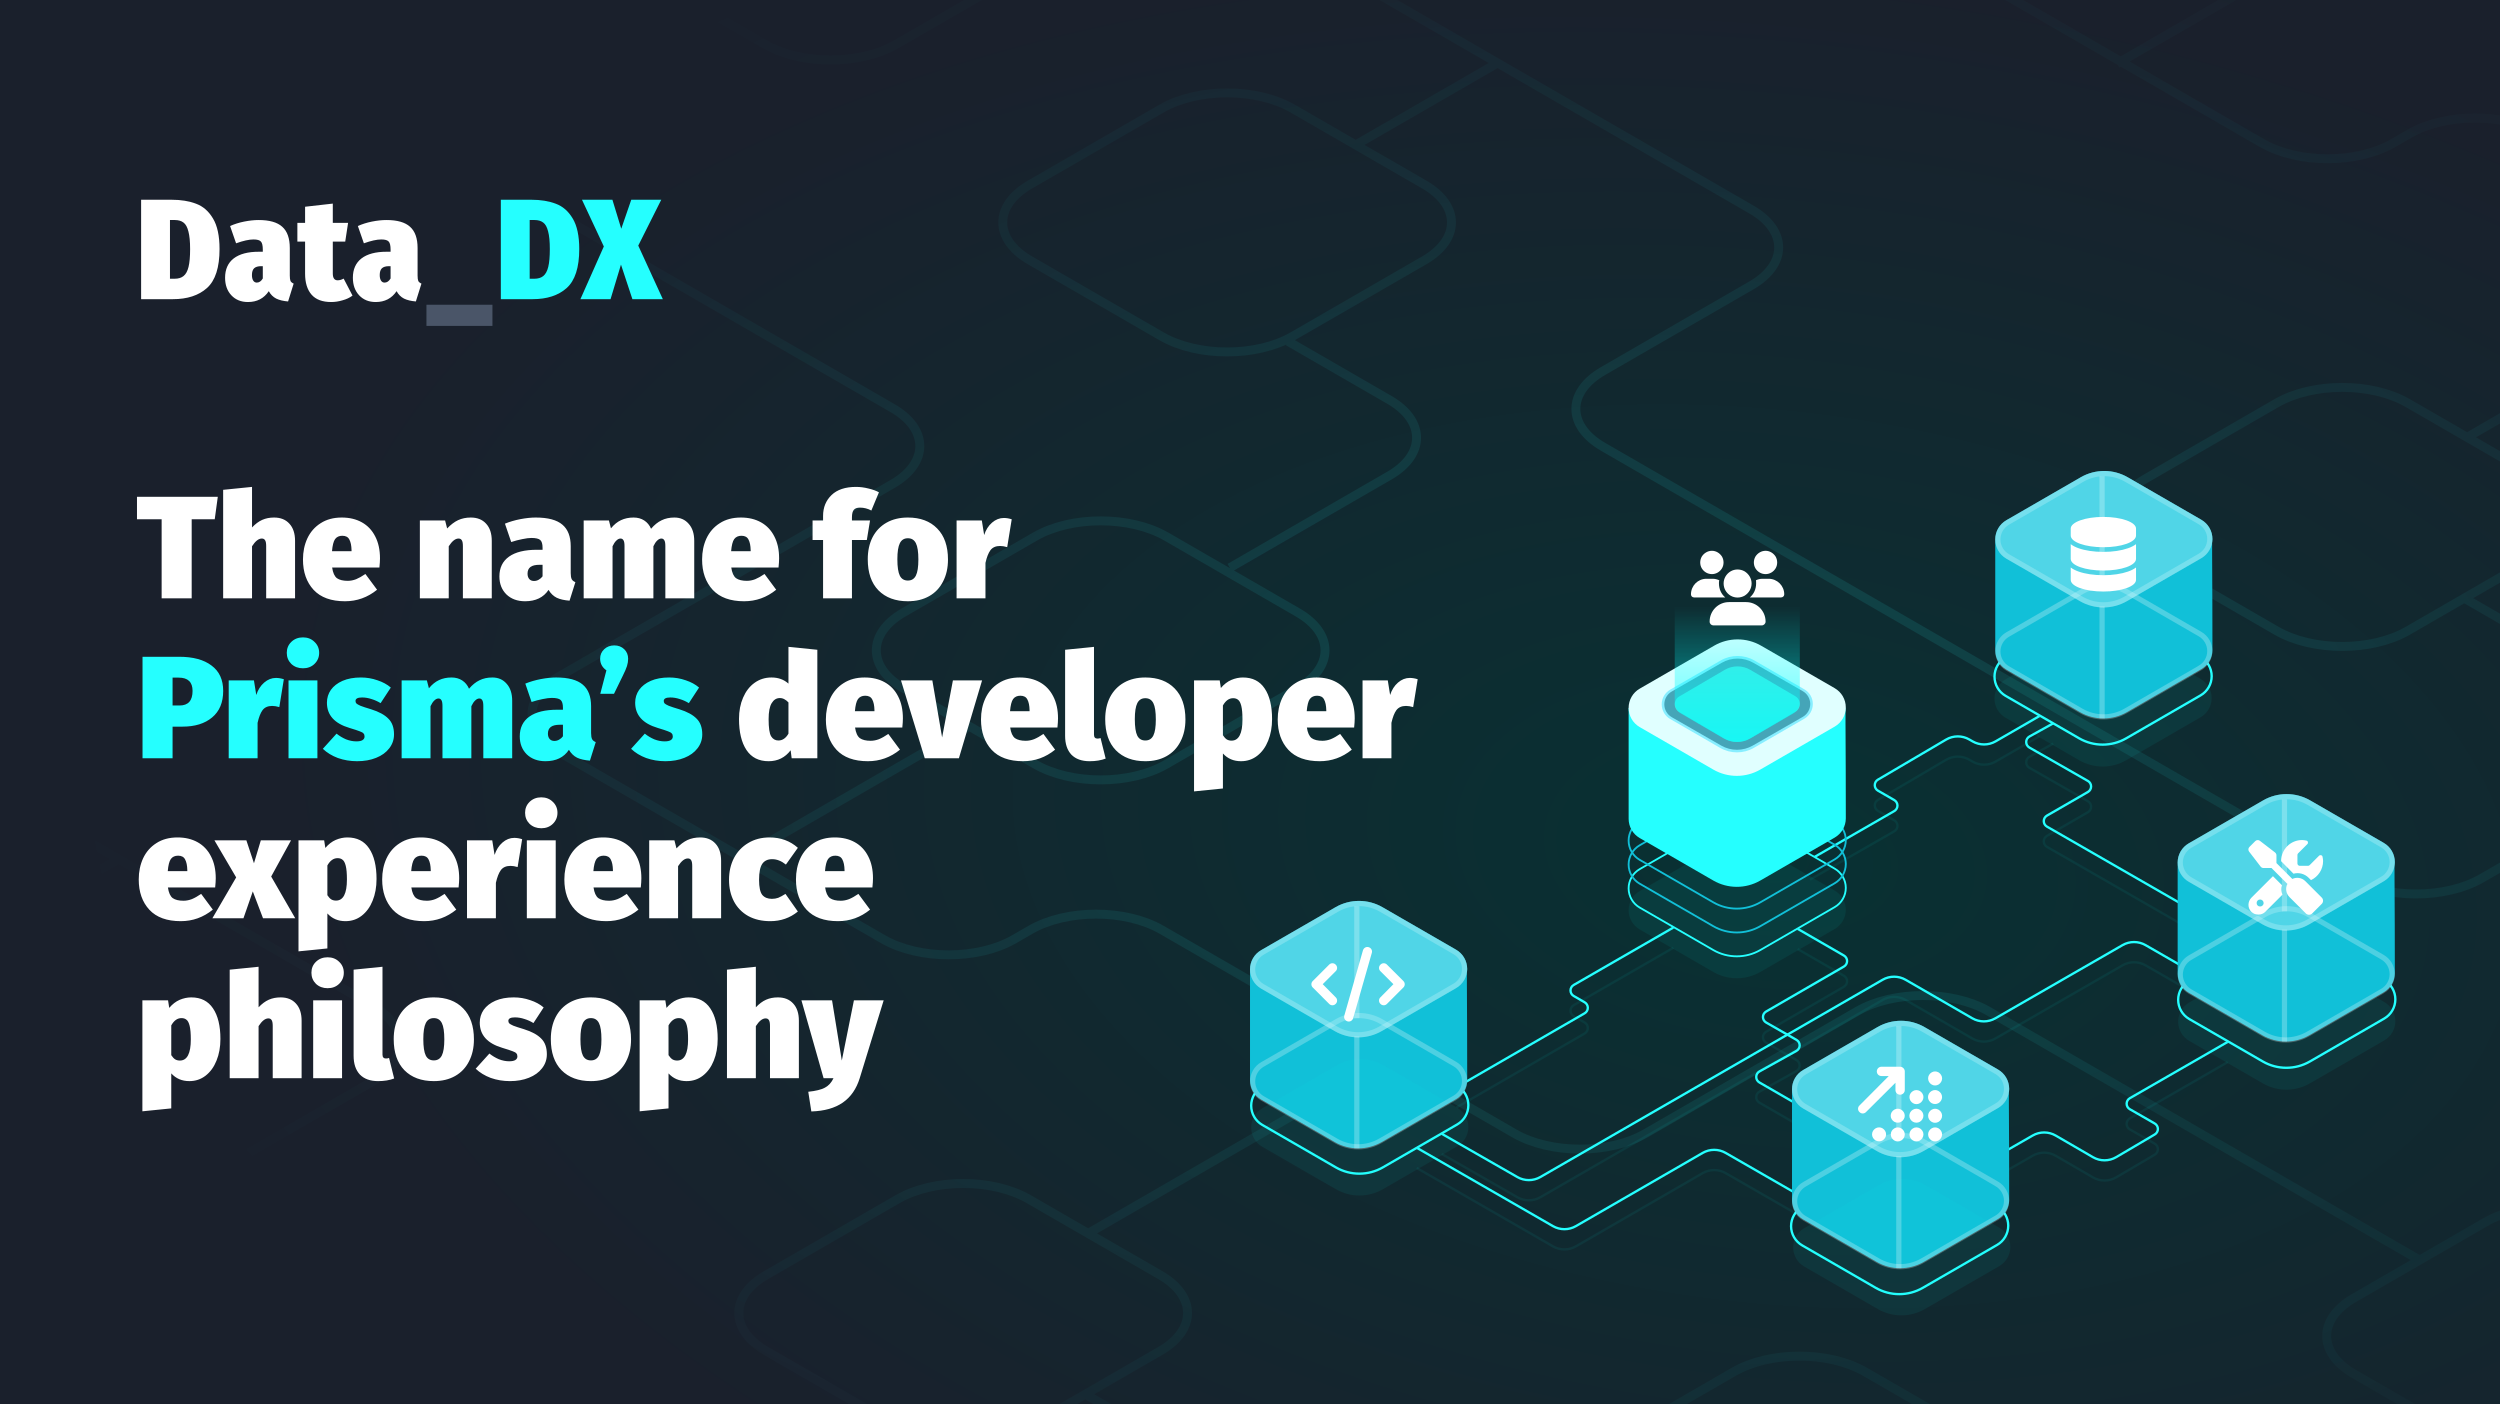 <svg xmlns="http://www.w3.org/2000/svg" fill="none" viewBox="0 0 844 474" height="474" width="844">
<g clip-path="url(#clip0_8755_9097)">
<rect fill="url(#paint0_radial_8755_9097)" height="474" width="844"></rect>
<path stroke-width="3.014" stroke-opacity="0.5" stroke="url(#paint1_radial_8755_9097)" d="M655.971 -195L766.897 -130.963C779.132 -123.899 779.132 -112.447 766.897 -105.384L654.322 -40.395C642.087 -33.331 642.087 -21.879 654.322 -14.816L763.651 48.3C775.886 55.363 795.723 55.363 807.959 48.3L813.421 45.146C825.656 38.083 845.493 38.083 857.728 45.146L976.794 113.883C989.03 120.947 1008.87 120.947 1021.1 113.883L1092.56 72.629C1104.8 65.566 1124.63 65.566 1136.87 72.629L1282.42 156.654M190.426 73.76L301.352 137.797C313.587 144.86 313.587 156.312 301.352 163.376L188.777 228.365C176.542 235.428 176.542 246.88 188.777 253.944L298.106 317.059C310.341 324.123 330.178 324.123 342.413 317.059L347.875 313.906C360.11 306.843 379.948 306.843 392.183 313.906L511.249 382.643C523.484 389.706 543.321 389.706 555.556 382.643L627.017 341.389C639.252 334.325 659.089 334.325 671.325 341.389L816.872 425.413M1278.86 208.437L1221.36 241.629C1209.13 248.692 1189.29 248.692 1177.06 241.629L1095.18 194.361C1082.95 187.298 1063.11 187.298 1050.87 194.361L997.634 225.096C985.399 232.16 985.399 243.612 997.634 250.675L1088.46 303.109C1100.7 310.172 1100.7 321.624 1088.46 328.687L993.16 383.704C980.924 390.768 980.924 402.22 993.16 409.283L1141.04 494.655M813.313 477.197L755.819 510.388C743.583 517.452 723.746 517.452 711.511 510.388L629.634 463.121C617.399 456.058 597.562 456.058 585.327 463.121L532.088 493.856C519.853 500.919 519.853 512.371 532.088 519.435L622.914 571.868C635.149 578.932 635.149 590.384 622.914 597.447L527.614 652.464C515.378 659.527 515.378 670.979 527.613 678.043L675.495 763.414M832.293 147.991L933.844 89.365M366.747 416.75L468.299 358.124M714.711 21.485L792.775 -23.582M249.165 290.244L327.229 245.178M832.028 201.997L894.627 238.135C906.862 245.199 906.862 256.651 894.627 263.714L837.826 296.505C825.591 303.568 805.754 303.568 793.519 296.505L541.194 150.838C528.959 143.775 528.959 132.323 541.194 125.259L591.304 96.331C603.539 89.268 603.539 77.816 591.304 70.752L420.757 -27.704C408.522 -34.767 388.685 -34.767 376.45 -27.704L302.551 14.958C290.315 22.021 270.478 22.021 258.243 14.958L178.546 -31.051M366.483 470.757L429.081 506.895C441.316 513.958 441.316 525.41 429.081 532.474L372.281 565.265C360.046 572.328 340.208 572.328 327.973 565.265L75.649 419.598C63.413 412.534 63.413 401.082 75.649 394.019L125.758 365.091C137.993 358.027 137.993 346.575 125.758 339.512L-44.788 241.056C-57.024 233.992 -76.861 233.992 -89.096 241.056L-162.995 283.718C-175.23 290.781 -195.067 290.781 -207.303 283.718L-287 237.709M457.673 48.929L505.587 21.268M-7.873 317.688L40.041 290.028M434.855 115.247L469.057 134.991C481.293 142.055 481.293 153.507 469.057 160.57L415.175 191.676M870.495 278.951L970.893 336.911C983.129 343.974 983.129 355.426 970.893 362.489L883.913 412.703M1260.21 195.052L1304.62 220.691C1316.86 227.754 1336.7 227.754 1348.93 220.691L1393.34 195.052C1405.58 187.989 1405.58 176.537 1393.34 169.473L1348.93 143.834C1336.7 136.771 1316.86 136.771 1304.62 143.834L1260.21 169.473C1247.98 176.537 1247.98 187.989 1260.21 195.052ZM794.666 463.812L839.078 489.451C851.313 496.514 871.15 496.514 883.386 489.451L927.798 463.812C940.033 456.748 940.033 445.296 927.797 438.233L883.386 412.594C871.15 405.53 851.313 405.53 839.078 412.594L794.666 438.233C782.431 445.296 782.431 456.748 794.666 463.812ZM724.154 187.302L768.566 212.942C780.801 220.005 800.638 220.005 812.873 212.942L857.285 187.302C869.52 180.239 869.52 168.787 857.285 161.724L812.873 136.085C800.638 129.021 780.801 129.021 768.566 136.085L724.154 161.724C711.919 168.787 711.919 180.239 724.154 187.302ZM258.608 456.062L303.02 481.701C315.255 488.764 335.092 488.764 347.327 481.701L391.739 456.062C403.975 448.999 403.975 437.547 391.739 430.483L347.327 404.844C335.092 397.781 315.255 397.781 303.02 404.844L258.608 430.483C246.373 437.547 246.373 448.999 258.608 456.062ZM770.569 -36.401L814.981 -10.762C827.216 -3.699 847.053 -3.699 859.288 -10.762L903.7 -36.401C915.935 -43.465 915.935 -54.916 903.7 -61.98L859.288 -87.619C847.053 -94.682 827.216 -94.682 814.981 -87.619L770.569 -61.98C758.333 -54.916 758.334 -43.465 770.569 -36.401ZM305.023 232.359L349.435 257.998C361.67 265.061 381.507 265.061 393.742 257.998L438.154 232.359C450.39 225.295 450.389 213.843 438.154 206.78L393.742 181.141C381.507 174.077 361.67 174.077 349.435 181.141L305.023 206.78C292.788 213.843 292.788 225.295 305.023 232.359ZM347.71 87.883L392.122 113.522C404.357 120.585 424.194 120.585 436.43 113.522L480.842 87.883C493.077 80.82 493.077 69.368 480.842 62.304L436.43 36.665C424.194 29.602 404.357 29.602 392.122 36.665L347.71 62.304C335.475 69.368 335.475 80.82 347.71 87.883ZM-117.836 356.643L-73.424 382.282C-61.188 389.345 -41.351 389.345 -29.116 382.282L15.296 356.643C27.531 349.579 27.531 338.127 15.296 331.064L-29.116 305.425C-41.351 298.362 -61.188 298.362 -73.424 305.425L-117.836 331.064C-130.071 338.127 -130.071 349.579 -117.836 356.643Z" opacity="0.5"></path>
<path fill="white" d="M73.527 167.727L72.493 175.31H64.712V202H54.568V175.31H46.246V167.727H73.527ZM92.52 174.719C94.72 174.719 96.443 175.409 97.691 176.788C98.971 178.166 99.611 180.103 99.611 182.598V202H89.861V184.371C89.861 183.386 89.73 182.713 89.467 182.352C89.237 181.991 88.876 181.81 88.384 181.81C87.3 181.81 86.201 182.68 85.085 184.42V202H75.335V165.363L85.085 164.378V178.068C86.201 176.886 87.35 176.033 88.532 175.507C89.713 174.982 91.043 174.719 92.52 174.719ZM128.284 188.507C128.284 189.328 128.218 190.362 128.087 191.61H112.132C112.395 193.383 112.936 194.581 113.757 195.204C114.611 195.795 115.825 196.091 117.401 196.091C118.32 196.091 119.256 195.91 120.208 195.549C121.16 195.155 122.21 194.564 123.359 193.776L127.299 199.095C124.114 201.688 120.503 202.985 116.465 202.985C111.804 202.985 108.275 201.705 105.878 199.144C103.482 196.55 102.283 193.136 102.283 188.901C102.283 186.275 102.776 183.895 103.761 181.761C104.778 179.595 106.272 177.887 108.242 176.64C110.211 175.36 112.592 174.719 115.382 174.719C117.975 174.719 120.241 175.261 122.178 176.344C124.114 177.428 125.608 179.004 126.659 181.072C127.742 183.14 128.284 185.619 128.284 188.507ZM118.681 185.75C118.648 184.207 118.402 183.009 117.943 182.155C117.516 181.302 116.728 180.875 115.579 180.875C114.496 180.875 113.675 181.252 113.117 182.007C112.592 182.762 112.247 184.125 112.083 186.095H118.681V185.75ZM158.931 174.719C161.13 174.719 162.854 175.409 164.101 176.788C165.382 178.166 166.022 180.103 166.022 182.598V202H156.272V184.371C156.272 183.386 156.14 182.713 155.878 182.352C155.648 181.991 155.287 181.81 154.794 181.81C153.711 181.81 152.611 182.68 151.495 184.42V202H141.745V175.704H150.264L150.953 178.413C152.168 177.132 153.399 176.197 154.647 175.606C155.927 175.015 157.355 174.719 158.931 174.719ZM192.675 193.481C192.675 194.4 192.79 195.09 193.02 195.549C193.25 195.976 193.66 196.304 194.251 196.534L192.281 202.788C190.508 202.657 189.064 202.328 187.948 201.803C186.832 201.245 185.912 200.359 185.19 199.144C183.483 201.705 180.84 202.985 177.262 202.985C174.669 202.985 172.568 202.213 170.959 200.67C169.383 199.095 168.595 197.076 168.595 194.614C168.595 191.692 169.679 189.459 171.845 187.917C174.012 186.374 177.164 185.602 181.3 185.602H183.171V184.962C183.171 183.649 182.909 182.762 182.383 182.303C181.858 181.843 180.857 181.613 179.38 181.613C178.592 181.613 177.574 181.745 176.327 182.007C175.112 182.237 173.864 182.565 172.584 182.992L170.467 176.788C172.075 176.131 173.815 175.622 175.686 175.261C177.59 174.9 179.314 174.719 180.857 174.719C184.993 174.719 187.997 175.524 189.868 177.132C191.74 178.708 192.675 181.137 192.675 184.42V193.481ZM180.266 196.14C180.857 196.14 181.399 195.992 181.891 195.697C182.416 195.401 182.843 195.024 183.171 194.564V190.674H182.137C180.758 190.674 179.741 190.92 179.084 191.413C178.428 191.905 178.099 192.66 178.099 193.678C178.099 194.433 178.296 195.04 178.69 195.5C179.084 195.927 179.609 196.14 180.266 196.14ZM227.676 174.719C229.679 174.719 231.287 175.425 232.502 176.837C233.749 178.216 234.373 180.136 234.373 182.598V202H224.623V184.371C224.623 183.419 224.508 182.762 224.278 182.401C224.048 182.007 223.72 181.81 223.293 181.81C222.801 181.81 222.325 182.04 221.865 182.5C221.406 182.927 220.979 183.567 220.585 184.42V202H210.835V184.371C210.835 183.419 210.72 182.762 210.49 182.401C210.26 182.007 209.932 181.81 209.505 181.81C209.013 181.81 208.537 182.04 208.077 182.5C207.618 182.927 207.191 183.567 206.797 184.42V202H197.047V175.704H205.566L206.255 178.363C207.306 177.083 208.438 176.164 209.653 175.606C210.901 175.015 212.312 174.719 213.888 174.719C215.267 174.719 216.465 175.048 217.483 175.704C218.5 176.361 219.272 177.297 219.797 178.511C220.913 177.198 222.095 176.246 223.343 175.655C224.59 175.031 226.035 174.719 227.676 174.719ZM263.028 188.507C263.028 189.328 262.962 190.362 262.831 191.61H246.877C247.139 193.383 247.681 194.581 248.502 195.204C249.355 195.795 250.57 196.091 252.145 196.091C253.065 196.091 254 195.91 254.952 195.549C255.904 195.155 256.955 194.564 258.104 193.776L262.043 199.095C258.859 201.688 255.248 202.985 251.21 202.985C246.548 202.985 243.019 201.705 240.623 199.144C238.226 196.55 237.028 193.136 237.028 188.901C237.028 186.275 237.52 183.895 238.505 181.761C239.523 179.595 241.017 177.887 242.986 176.64C244.956 175.36 247.336 174.719 250.127 174.719C252.72 174.719 254.985 175.261 256.922 176.344C258.859 177.428 260.353 179.004 261.403 181.072C262.486 183.14 263.028 185.619 263.028 188.507ZM253.426 185.75C253.393 184.207 253.147 183.009 252.687 182.155C252.26 181.302 251.473 180.875 250.324 180.875C249.24 180.875 248.419 181.252 247.861 182.007C247.336 182.762 246.991 184.125 246.827 186.095H253.426V185.75ZM290.327 171.371C289.375 171.371 288.685 171.617 288.259 172.11C287.832 172.602 287.618 173.456 287.618 174.67V175.704H293.725L292.641 182.303H287.618V202H277.868V182.303H274.323V175.704H277.868V174.178C277.868 171.322 278.82 168.974 280.724 167.136C282.628 165.298 285.386 164.378 288.997 164.378C290.376 164.378 291.771 164.559 293.183 164.92C294.594 165.248 295.776 165.675 296.728 166.2L294.168 172.356C292.953 171.699 291.673 171.371 290.327 171.371ZM306.497 174.719C310.699 174.719 313.998 175.951 316.395 178.413C318.824 180.875 320.039 184.371 320.039 188.901C320.039 191.725 319.481 194.203 318.364 196.337C317.281 198.471 315.722 200.112 313.686 201.261C311.651 202.41 309.254 202.985 306.497 202.985C302.295 202.985 298.979 201.754 296.55 199.292C294.153 196.83 292.955 193.333 292.955 188.803C292.955 185.98 293.497 183.501 294.58 181.367C295.696 179.233 297.272 177.592 299.307 176.443C301.343 175.294 303.739 174.719 306.497 174.719ZM306.497 181.712C305.249 181.712 304.347 182.27 303.789 183.386C303.23 184.502 302.951 186.308 302.951 188.803C302.951 191.396 303.23 193.251 303.789 194.367C304.347 195.451 305.249 195.992 306.497 195.992C307.744 195.992 308.647 195.434 309.205 194.318C309.763 193.202 310.042 191.396 310.042 188.901C310.042 186.308 309.763 184.47 309.205 183.386C308.647 182.27 307.744 181.712 306.497 181.712ZM338.898 174.867C339.751 174.867 340.638 175.015 341.557 175.31L340.03 184.716C339.144 184.453 338.34 184.322 337.618 184.322C336.173 184.322 335.09 184.798 334.368 185.75C333.678 186.702 333.12 188.13 332.693 190.034V202H322.943V175.704H331.462L332.25 180.629C332.808 178.889 333.695 177.493 334.909 176.443C336.124 175.392 337.453 174.867 338.898 174.867ZM275.932 219.363V256H267.265L266.921 253.292C265.049 255.754 262.571 256.985 259.485 256.985C256.169 256.985 253.674 255.721 252 253.193C250.326 250.665 249.489 247.169 249.489 242.704C249.489 240.012 249.948 237.616 250.867 235.515C251.787 233.381 253.067 231.723 254.708 230.541C256.383 229.327 258.303 228.719 260.47 228.719C262.735 228.719 264.639 229.409 266.182 230.788V218.378L275.932 219.363ZM262.784 249.992C264.163 249.992 265.296 249.221 266.182 247.678V237.14C265.722 236.648 265.263 236.286 264.803 236.057C264.344 235.794 263.835 235.663 263.277 235.663C262.128 235.663 261.208 236.237 260.519 237.386C259.83 238.502 259.485 240.308 259.485 242.803C259.485 245.692 259.764 247.612 260.322 248.564C260.913 249.516 261.734 249.992 262.784 249.992ZM304.817 242.507C304.817 243.328 304.752 244.362 304.62 245.61H288.666C288.928 247.383 289.47 248.581 290.291 249.204C291.144 249.795 292.359 250.091 293.935 250.091C294.854 250.091 295.789 249.91 296.741 249.549C297.693 249.155 298.744 248.564 299.893 247.776L303.832 253.095C300.648 255.688 297.037 256.985 292.999 256.985C288.337 256.985 284.808 255.705 282.412 253.144C280.015 250.55 278.817 247.136 278.817 242.901C278.817 240.275 279.309 237.895 280.294 235.761C281.312 233.595 282.806 231.887 284.775 230.64C286.745 229.36 289.125 228.719 291.916 228.719C294.509 228.719 296.774 229.261 298.711 230.344C300.648 231.428 302.142 233.004 303.192 235.072C304.276 237.14 304.817 239.619 304.817 242.507ZM295.215 239.75C295.182 238.207 294.936 237.009 294.476 236.155C294.049 235.302 293.262 234.875 292.113 234.875C291.029 234.875 290.209 235.252 289.65 236.007C289.125 236.762 288.78 238.125 288.616 240.095H295.215V239.75ZM331.55 229.704L323.72 256H312.198L304.171 229.704H314.758L318.057 248.958L321.701 229.704H331.55ZM357.186 242.507C357.186 243.328 357.12 244.362 356.989 245.61H341.034C341.297 247.383 341.838 248.581 342.659 249.204C343.513 249.795 344.727 250.091 346.303 250.091C347.222 250.091 348.158 249.91 349.11 249.549C350.062 249.155 351.113 248.564 352.262 247.776L356.201 253.095C353.017 255.688 349.405 256.985 345.368 256.985C340.706 256.985 337.177 255.705 334.78 253.144C332.384 250.55 331.186 247.136 331.186 242.901C331.186 240.275 331.678 237.895 332.663 235.761C333.681 233.595 335.174 231.887 337.144 230.64C339.114 229.36 341.494 228.719 344.284 228.719C346.878 228.719 349.143 229.261 351.08 230.344C353.017 231.428 354.51 233.004 355.561 235.072C356.644 237.14 357.186 239.619 357.186 242.507ZM347.583 239.75C347.551 238.207 347.304 237.009 346.845 236.155C346.418 235.302 345.63 234.875 344.481 234.875C343.398 234.875 342.577 235.252 342.019 236.007C341.494 236.762 341.149 238.125 340.985 240.095H347.583V239.75ZM367.854 256.985C365.195 256.985 363.143 256.246 361.698 254.769C360.287 253.259 359.581 251.141 359.581 248.417V219.363L369.331 218.378V248.023C369.331 248.909 369.725 249.352 370.513 249.352C370.874 249.352 371.219 249.287 371.547 249.155L373.271 256.098C371.728 256.689 369.922 256.985 367.854 256.985ZM386.661 228.719C390.863 228.719 394.162 229.951 396.559 232.413C398.988 234.875 400.203 238.371 400.203 242.901C400.203 245.725 399.644 248.203 398.528 250.337C397.445 252.471 395.886 254.112 393.85 255.261C391.815 256.41 389.418 256.985 386.661 256.985C382.459 256.985 379.143 255.754 376.714 253.292C374.317 250.83 373.119 247.333 373.119 242.803C373.119 239.98 373.661 237.501 374.744 235.367C375.86 233.233 377.436 231.592 379.471 230.443C381.507 229.294 383.903 228.719 386.661 228.719ZM386.661 235.712C385.413 235.712 384.51 236.27 383.952 237.386C383.394 238.502 383.115 240.308 383.115 242.803C383.115 245.396 383.394 247.251 383.952 248.367C384.51 249.451 385.413 249.992 386.661 249.992C387.908 249.992 388.811 249.434 389.369 248.318C389.927 247.202 390.206 245.396 390.206 242.901C390.206 240.308 389.927 238.47 389.369 237.386C388.811 236.27 387.908 235.712 386.661 235.712ZM419.603 228.719C422.853 228.719 425.299 229.951 426.941 232.413C428.615 234.875 429.452 238.322 429.452 242.754C429.452 245.478 429.009 247.924 428.122 250.091C427.269 252.225 426.038 253.915 424.429 255.163C422.853 256.378 421.031 256.985 418.963 256.985C416.468 256.985 414.433 256.115 412.857 254.375V266.193L403.107 267.178V229.704H411.774L412.168 232.265C413.218 231.017 414.384 230.115 415.664 229.557C416.977 228.999 418.29 228.719 419.603 228.719ZM415.762 250.042C418.225 250.042 419.456 247.662 419.456 242.901C419.456 240.899 419.324 239.372 419.062 238.322C418.799 237.271 418.438 236.582 417.978 236.254C417.552 235.893 416.994 235.712 416.304 235.712C414.925 235.712 413.776 236.533 412.857 238.174V248.22C413.284 248.876 413.727 249.352 414.187 249.648C414.646 249.91 415.172 250.042 415.762 250.042ZM457.355 242.507C457.355 243.328 457.289 244.362 457.158 245.61H441.203C441.466 247.383 442.007 248.581 442.828 249.204C443.681 249.795 444.896 250.091 446.472 250.091C447.391 250.091 448.327 249.91 449.279 249.549C450.231 249.155 451.281 248.564 452.43 247.776L456.37 253.095C453.185 255.688 449.574 256.985 445.536 256.985C440.875 256.985 437.346 255.705 434.949 253.144C432.553 250.55 431.354 247.136 431.354 242.901C431.354 240.275 431.847 237.895 432.832 235.761C433.849 233.595 435.343 231.887 437.313 230.64C439.282 229.36 441.663 228.719 444.453 228.719C447.046 228.719 449.312 229.261 451.248 230.344C453.185 231.428 454.679 233.004 455.73 235.072C456.813 237.14 457.355 239.619 457.355 242.507ZM447.752 239.75C447.719 238.207 447.473 237.009 447.014 236.155C446.587 235.302 445.799 234.875 444.65 234.875C443.567 234.875 442.746 235.252 442.188 236.007C441.663 236.762 441.318 238.125 441.154 240.095H447.752V239.75ZM475.951 228.867C476.804 228.867 477.691 229.015 478.61 229.31L477.083 238.716C476.197 238.453 475.393 238.322 474.67 238.322C473.226 238.322 472.143 238.798 471.42 239.75C470.731 240.702 470.173 242.13 469.746 244.034V256H459.996V229.704H468.515L469.303 234.629C469.861 232.889 470.747 231.493 471.962 230.443C473.177 229.392 474.506 228.867 475.951 228.867ZM72.837 296.507C72.837 297.328 72.772 298.362 72.64 299.61H56.686C56.948 301.383 57.49 302.581 58.311 303.204C59.164 303.795 60.379 304.091 61.955 304.091C62.874 304.091 63.809 303.91 64.761 303.549C65.713 303.155 66.764 302.564 67.913 301.776L71.853 307.095C68.668 309.688 65.057 310.985 61.019 310.985C56.357 310.985 52.828 309.705 50.432 307.144C48.035 304.55 46.837 301.136 46.837 296.901C46.837 294.275 47.33 291.895 48.314 289.761C49.332 287.595 50.826 285.887 52.795 284.64C54.765 283.36 57.145 282.719 59.936 282.719C62.529 282.719 64.794 283.261 66.731 284.344C68.668 285.428 70.162 287.004 71.212 289.072C72.296 291.14 72.837 293.619 72.837 296.507ZM63.235 293.75C63.202 292.207 62.956 291.009 62.496 290.155C62.07 289.302 61.282 288.875 60.133 288.875C59.049 288.875 58.229 289.252 57.671 290.007C57.145 290.762 56.801 292.125 56.636 294.095H63.235V293.75ZM91.549 295.917L99.674 310H88.792L85.345 300.939L82.193 310H71.704L79.731 296.212L72.394 283.704H83.178L85.739 291.435L88.053 283.704H98.246L91.549 295.917ZM117.27 282.719C120.52 282.719 122.966 283.951 124.607 286.413C126.281 288.875 127.118 292.322 127.118 296.754C127.118 299.478 126.675 301.924 125.789 304.091C124.935 306.225 123.704 307.915 122.096 309.163C120.52 310.378 118.698 310.985 116.63 310.985C114.135 310.985 112.099 310.115 110.523 308.375V320.193L100.773 321.178V283.704H109.44L109.834 286.265C110.885 285.017 112.05 284.115 113.33 283.557C114.643 282.999 115.957 282.719 117.27 282.719ZM113.429 304.042C115.891 304.042 117.122 301.662 117.122 296.901C117.122 294.899 116.991 293.372 116.728 292.322C116.465 291.271 116.104 290.582 115.645 290.254C115.218 289.893 114.66 289.712 113.97 289.712C112.592 289.712 111.443 290.533 110.523 292.174V302.22C110.95 302.876 111.393 303.352 111.853 303.648C112.313 303.91 112.838 304.042 113.429 304.042ZM155.021 296.507C155.021 297.328 154.955 298.362 154.824 299.61H138.869C139.132 301.383 139.674 302.581 140.494 303.204C141.348 303.795 142.562 304.091 144.138 304.091C145.057 304.091 145.993 303.91 146.945 303.549C147.897 303.155 148.948 302.564 150.097 301.776L154.036 307.095C150.852 309.688 147.241 310.985 143.203 310.985C138.541 310.985 135.012 309.705 132.615 307.144C130.219 304.55 129.021 301.136 129.021 296.901C129.021 294.275 129.513 291.895 130.498 289.761C131.516 287.595 133.009 285.887 134.979 284.64C136.949 283.36 139.329 282.719 142.119 282.719C144.713 282.719 146.978 283.261 148.915 284.344C150.852 285.428 152.345 287.004 153.396 289.072C154.479 291.14 155.021 293.619 155.021 296.507ZM145.419 293.75C145.386 292.207 145.14 291.009 144.68 290.155C144.253 289.302 143.465 288.875 142.316 288.875C141.233 288.875 140.412 289.252 139.854 290.007C139.329 290.762 138.984 292.125 138.82 294.095H145.419V293.75ZM173.617 282.867C174.471 282.867 175.357 283.015 176.276 283.31L174.75 292.716C173.863 292.453 173.059 292.322 172.337 292.322C170.892 292.322 169.809 292.798 169.087 293.75C168.397 294.702 167.839 296.13 167.412 298.034V310H157.662V283.704H166.181L166.969 288.629C167.527 286.889 168.414 285.493 169.628 284.443C170.843 283.392 172.173 282.867 173.617 282.867ZM187.61 283.704V310H177.86V283.704H187.61ZM182.735 269.178C184.31 269.178 185.607 269.687 186.625 270.704C187.675 271.689 188.201 272.92 188.201 274.397C188.201 275.875 187.675 277.122 186.625 278.14C185.607 279.125 184.31 279.617 182.735 279.617C181.159 279.617 179.846 279.125 178.795 278.14C177.778 277.122 177.269 275.875 177.269 274.397C177.269 272.92 177.778 271.689 178.795 270.704C179.846 269.687 181.159 269.178 182.735 269.178ZM216.526 296.507C216.526 297.328 216.461 298.362 216.329 299.61H200.375C200.637 301.383 201.179 302.581 202 303.204C202.853 303.795 204.068 304.091 205.644 304.091C206.563 304.091 207.499 303.91 208.451 303.549C209.403 303.155 210.453 302.564 211.602 301.776L215.542 307.095C212.357 309.688 208.746 310.985 204.708 310.985C200.046 310.985 196.517 309.705 194.121 307.144C191.724 304.55 190.526 301.136 190.526 296.901C190.526 294.275 191.019 291.895 192.003 289.761C193.021 287.595 194.515 285.887 196.485 284.64C198.454 283.36 200.834 282.719 203.625 282.719C206.218 282.719 208.483 283.261 210.42 284.344C212.357 285.428 213.851 287.004 214.901 289.072C215.985 291.14 216.526 293.619 216.526 296.507ZM206.924 293.75C206.891 292.207 206.645 291.009 206.185 290.155C205.759 289.302 204.971 288.875 203.822 288.875C202.738 288.875 201.918 289.252 201.36 290.007C200.834 290.762 200.49 292.125 200.325 294.095H206.924V293.75ZM236.354 282.719C238.553 282.719 240.277 283.409 241.524 284.788C242.804 286.166 243.445 288.103 243.445 290.598V310H233.694V292.371C233.694 291.386 233.563 290.713 233.3 290.352C233.071 289.991 232.71 289.81 232.217 289.81C231.134 289.81 230.034 290.68 228.918 292.42V310H219.168V283.704H227.687L228.376 286.413C229.591 285.132 230.822 284.197 232.069 283.606C233.35 283.015 234.778 282.719 236.354 282.719ZM259.806 282.719C263.549 282.719 266.733 283.885 269.359 286.216L265.321 291.879C263.811 290.664 262.268 290.057 260.693 290.057C259.182 290.057 258.066 290.582 257.344 291.632C256.622 292.683 256.261 294.489 256.261 297.049C256.261 299.511 256.622 301.202 257.344 302.121C258.099 303.008 259.182 303.451 260.594 303.451C261.349 303.451 262.055 303.336 262.712 303.106C263.368 302.843 264.189 302.4 265.174 301.776L269.359 307.735C266.7 309.902 263.598 310.985 260.052 310.985C257.196 310.985 254.718 310.41 252.617 309.261C250.516 308.08 248.907 306.438 247.791 304.337C246.675 302.203 246.117 299.774 246.117 297.049C246.117 294.292 246.675 291.829 247.791 289.663C248.94 287.496 250.549 285.805 252.617 284.591C254.685 283.343 257.081 282.719 259.806 282.719ZM294.719 296.507C294.719 297.328 294.653 298.362 294.522 299.61H278.567C278.83 301.383 279.371 302.581 280.192 303.204C281.046 303.795 282.26 304.091 283.836 304.091C284.755 304.091 285.691 303.91 286.643 303.549C287.595 303.155 288.645 302.564 289.794 301.776L293.734 307.095C290.549 309.688 286.938 310.985 282.9 310.985C278.239 310.985 274.71 309.705 272.313 307.144C269.917 304.55 268.718 301.136 268.718 296.901C268.718 294.275 269.211 291.895 270.196 289.761C271.213 287.595 272.707 285.887 274.677 284.64C276.646 283.36 279.027 282.719 281.817 282.719C284.41 282.719 286.676 283.261 288.612 284.344C290.549 285.428 292.043 287.004 293.094 289.072C294.177 291.14 294.719 293.619 294.719 296.507ZM285.116 293.75C285.083 292.207 284.837 291.009 284.378 290.155C283.951 289.302 283.163 288.875 282.014 288.875C280.931 288.875 280.11 289.252 279.552 290.007C279.027 290.762 278.682 292.125 278.518 294.095H285.116V293.75ZM64.564 336.719C67.815 336.719 70.26 337.951 71.902 340.413C73.576 342.875 74.413 346.322 74.413 350.754C74.413 353.478 73.97 355.924 73.084 358.091C72.23 360.225 70.999 361.915 69.39 363.163C67.815 364.378 65.993 364.985 63.924 364.985C61.429 364.985 59.394 364.115 57.818 362.375V374.193L48.068 375.178V337.704H56.735L57.129 340.265C58.179 339.017 59.345 338.115 60.625 337.557C61.938 336.999 63.251 336.719 64.564 336.719ZM60.724 358.042C63.186 358.042 64.417 355.662 64.417 350.901C64.417 348.899 64.285 347.372 64.023 346.322C63.76 345.271 63.399 344.582 62.94 344.254C62.513 343.893 61.955 343.712 61.265 343.712C59.886 343.712 58.737 344.533 57.818 346.174V356.22C58.245 356.876 58.688 357.352 59.148 357.648C59.607 357.91 60.133 358.042 60.724 358.042ZM94.732 336.719C96.932 336.719 98.655 337.409 99.903 338.788C101.183 340.166 101.823 342.103 101.823 344.598V364H92.073V346.371C92.073 345.386 91.942 344.713 91.679 344.352C91.45 343.991 91.088 343.81 90.596 343.81C89.513 343.81 88.413 344.68 87.297 346.42V364H77.547V327.363L87.297 326.378V340.068C88.413 338.886 89.562 338.033 90.744 337.507C91.925 336.982 93.255 336.719 94.732 336.719ZM115.477 337.704V364H105.727V337.704H115.477ZM110.602 323.178C112.177 323.178 113.474 323.687 114.492 324.704C115.542 325.689 116.068 326.92 116.068 328.397C116.068 329.875 115.542 331.122 114.492 332.14C113.474 333.125 112.177 333.617 110.602 333.617C109.026 333.617 107.713 333.125 106.662 332.14C105.644 331.122 105.136 329.875 105.136 328.397C105.136 326.92 105.644 325.689 106.662 324.704C107.713 323.687 109.026 323.178 110.602 323.178ZM127.651 364.985C124.992 364.985 122.94 364.246 121.495 362.769C120.084 361.259 119.378 359.141 119.378 356.417V327.363L129.128 326.378V356.023C129.128 356.909 129.522 357.352 130.31 357.352C130.671 357.352 131.016 357.287 131.344 357.155L133.067 364.098C131.525 364.689 129.719 364.985 127.651 364.985ZM146.458 336.719C150.66 336.719 153.959 337.951 156.355 340.413C158.785 342.875 159.999 346.371 159.999 350.901C159.999 353.725 159.441 356.203 158.325 358.337C157.242 360.471 155.683 362.112 153.647 363.261C151.612 364.41 149.215 364.985 146.458 364.985C142.256 364.985 138.94 363.754 136.511 361.292C134.114 358.83 132.916 355.333 132.916 350.803C132.916 347.98 133.458 345.501 134.541 343.367C135.657 341.233 137.233 339.592 139.268 338.443C141.304 337.294 143.7 336.719 146.458 336.719ZM146.458 343.712C145.21 343.712 144.307 344.27 143.749 345.386C143.191 346.502 142.912 348.308 142.912 350.803C142.912 353.396 143.191 355.251 143.749 356.367C144.307 357.451 145.21 357.992 146.458 357.992C147.705 357.992 148.608 357.434 149.166 356.318C149.724 355.202 150.003 353.396 150.003 350.901C150.003 348.308 149.724 346.47 149.166 345.386C148.608 344.27 147.705 343.712 146.458 343.712ZM173.442 336.719C175.379 336.719 177.234 337.031 179.006 337.655C180.812 338.246 182.322 339.067 183.537 340.117L180.09 345.386C179.138 344.795 178.12 344.336 177.037 344.007C175.953 343.646 174.886 343.466 173.836 343.466C172.359 343.466 171.62 343.86 171.62 344.648C171.62 344.976 171.718 345.255 171.915 345.485C172.112 345.682 172.572 345.944 173.294 346.273C174.049 346.568 175.248 346.962 176.889 347.454C179.515 348.275 181.452 349.326 182.7 350.606C183.98 351.853 184.62 353.626 184.62 355.924C184.62 357.697 184.078 359.273 182.995 360.651C181.945 362.03 180.467 363.097 178.563 363.852C176.692 364.607 174.558 364.985 172.162 364.985C169.864 364.985 167.697 364.624 165.662 363.902C163.659 363.146 161.968 362.112 160.59 360.799L165.218 355.678C166.203 356.466 167.27 357.106 168.419 357.598C169.601 358.058 170.766 358.288 171.915 358.288C172.802 358.288 173.475 358.157 173.934 357.894C174.427 357.598 174.673 357.188 174.673 356.663C174.673 356.203 174.558 355.859 174.328 355.629C174.131 355.366 173.705 355.12 173.048 354.89C172.391 354.627 171.242 354.25 169.601 353.757C164.513 352.247 161.968 349.408 161.968 345.238C161.968 343.63 162.412 342.185 163.298 340.905C164.217 339.625 165.53 338.607 167.237 337.852C168.977 337.097 171.045 336.719 173.442 336.719ZM199.5 336.719C203.702 336.719 207.001 337.951 209.397 340.413C211.827 342.875 213.041 346.371 213.041 350.901C213.041 353.725 212.483 356.203 211.367 358.337C210.284 360.471 208.724 362.112 206.689 363.261C204.654 364.41 202.257 364.985 199.5 364.985C195.297 364.985 191.982 363.754 189.552 361.292C187.156 358.83 185.958 355.333 185.958 350.803C185.958 347.98 186.499 345.501 187.583 343.367C188.699 341.233 190.275 339.592 192.31 338.443C194.345 337.294 196.742 336.719 199.5 336.719ZM199.5 343.712C198.252 343.712 197.349 344.27 196.791 345.386C196.233 346.502 195.954 348.308 195.954 350.803C195.954 353.396 196.233 355.251 196.791 356.367C197.349 357.451 198.252 357.992 199.5 357.992C200.747 357.992 201.65 357.434 202.208 356.318C202.766 355.202 203.045 353.396 203.045 350.901C203.045 348.308 202.766 346.47 202.208 345.386C201.65 344.27 200.747 343.712 199.5 343.712ZM232.442 336.719C235.692 336.719 238.138 337.951 239.779 340.413C241.454 342.875 242.291 346.322 242.291 350.754C242.291 353.478 241.848 355.924 240.961 358.091C240.108 360.225 238.877 361.915 237.268 363.163C235.692 364.378 233.87 364.985 231.802 364.985C229.307 364.985 227.272 364.115 225.696 362.375V374.193L215.946 375.178V337.704H224.613L225.007 340.265C226.057 339.017 227.222 338.115 228.503 337.557C229.816 336.999 231.129 336.719 232.442 336.719ZM228.601 358.042C231.063 358.042 232.294 355.662 232.294 350.901C232.294 348.899 232.163 347.372 231.901 346.322C231.638 345.271 231.277 344.582 230.817 344.254C230.39 343.893 229.832 343.712 229.143 343.712C227.764 343.712 226.615 344.533 225.696 346.174V356.22C226.123 356.876 226.566 357.352 227.025 357.648C227.485 357.91 228.01 358.042 228.601 358.042ZM262.61 336.719C264.809 336.719 266.533 337.409 267.78 338.788C269.061 340.166 269.701 342.103 269.701 344.598V364H259.951V346.371C259.951 345.386 259.82 344.713 259.557 344.352C259.327 343.991 258.966 343.81 258.474 343.81C257.39 343.81 256.29 344.68 255.174 346.42V364H245.424V327.363L255.174 326.378V340.068C256.29 338.886 257.439 338.033 258.621 337.507C259.803 336.982 261.133 336.719 262.61 336.719ZM290.254 363.951C289.138 367.595 287.234 370.352 284.542 372.224C281.85 374.095 278.304 375.096 273.905 375.227L272.871 368.58C275.399 368.317 277.27 367.857 278.485 367.201C279.733 366.544 280.701 365.477 281.39 364H278.042L270.557 337.704H280.898L284.197 358.042L288.284 337.704H298.33L290.254 363.951Z"></path>
<path fill="#25FFFF" d="M60.477 221.727C65.172 221.727 68.816 222.712 71.409 224.682C74.036 226.618 75.349 229.475 75.349 233.25C75.349 237.156 74.101 240.144 71.606 242.212C69.144 244.28 65.812 245.314 61.61 245.314H58.261V256H48.117V221.727H60.477ZM60.625 238.174C63.547 238.174 65.008 236.533 65.008 233.25C65.008 230.262 63.448 228.769 60.33 228.769H58.261V238.174H60.625ZM93.165 228.867C94.018 228.867 94.904 229.015 95.824 229.31L94.297 238.716C93.411 238.453 92.606 238.322 91.884 238.322C90.44 238.322 89.356 238.798 88.634 239.75C87.945 240.702 87.387 242.13 86.96 244.034V256H77.21V229.704H85.729L86.517 234.629C87.075 232.889 87.961 231.493 89.176 230.443C90.391 229.392 91.72 228.867 93.165 228.867ZM107.157 229.704V256H97.407V229.704H107.157ZM102.282 215.178C103.858 215.178 105.155 215.687 106.172 216.704C107.223 217.689 107.748 218.92 107.748 220.397C107.748 221.875 107.223 223.122 106.172 224.14C105.155 225.125 103.858 225.617 102.282 225.617C100.706 225.617 99.393 225.125 98.343 224.14C97.325 223.122 96.816 221.875 96.816 220.397C96.816 218.92 97.325 217.689 98.343 216.704C99.393 215.687 100.706 215.178 102.282 215.178ZM121.843 228.719C123.78 228.719 125.635 229.031 127.407 229.655C129.213 230.246 130.723 231.067 131.938 232.117L128.491 237.386C127.539 236.795 126.521 236.336 125.438 236.007C124.354 235.646 123.287 235.466 122.237 235.466C120.759 235.466 120.021 235.86 120.021 236.648C120.021 236.976 120.119 237.255 120.316 237.485C120.513 237.682 120.973 237.944 121.695 238.273C122.45 238.568 123.648 238.962 125.29 239.454C127.916 240.275 129.853 241.326 131.1 242.606C132.381 243.853 133.021 245.626 133.021 247.924C133.021 249.697 132.479 251.273 131.396 252.651C130.345 254.03 128.868 255.097 126.964 255.852C125.093 256.607 122.959 256.985 120.562 256.985C118.264 256.985 116.098 256.624 114.062 255.902C112.06 255.146 110.369 254.112 108.99 252.799L113.619 247.678C114.604 248.466 115.671 249.106 116.82 249.598C118.002 250.058 119.167 250.288 120.316 250.288C121.203 250.288 121.876 250.157 122.335 249.894C122.828 249.598 123.074 249.188 123.074 248.663C123.074 248.203 122.959 247.859 122.729 247.629C122.532 247.366 122.105 247.12 121.449 246.89C120.792 246.627 119.643 246.25 118.002 245.757C112.913 244.247 110.369 241.408 110.369 237.238C110.369 235.63 110.812 234.185 111.699 232.905C112.618 231.625 113.931 230.607 115.638 229.852C117.378 229.097 119.446 228.719 121.843 228.719ZM166.219 228.719C168.221 228.719 169.83 229.425 171.044 230.837C172.292 232.216 172.916 234.136 172.916 236.598V256H163.166V238.371C163.166 237.419 163.051 236.762 162.821 236.401C162.591 236.007 162.263 235.81 161.836 235.81C161.344 235.81 160.868 236.04 160.408 236.5C159.948 236.927 159.522 237.567 159.128 238.42V256H149.378V238.371C149.378 237.419 149.263 236.762 149.033 236.401C148.803 236.007 148.475 235.81 148.048 235.81C147.556 235.81 147.08 236.04 146.62 236.5C146.16 236.927 145.734 237.567 145.34 238.42V256H135.59V229.704H144.109L144.798 232.363C145.849 231.083 146.981 230.164 148.196 229.606C149.443 229.015 150.855 228.719 152.431 228.719C153.809 228.719 155.008 229.048 156.025 229.704C157.043 230.361 157.815 231.297 158.34 232.511C159.456 231.198 160.638 230.246 161.885 229.655C163.133 229.031 164.577 228.719 166.219 228.719ZM199.552 247.481C199.552 248.4 199.667 249.09 199.897 249.549C200.126 249.976 200.537 250.304 201.128 250.534L199.158 256.788C197.385 256.657 195.941 256.328 194.825 255.803C193.708 255.245 192.789 254.359 192.067 253.144C190.36 255.705 187.717 256.985 184.139 256.985C181.545 256.985 179.444 256.213 177.836 254.67C176.26 253.095 175.472 251.076 175.472 248.614C175.472 245.692 176.555 243.459 178.722 241.917C180.889 240.374 184.04 239.602 188.177 239.602H190.048V238.962C190.048 237.649 189.785 236.762 189.26 236.303C188.735 235.843 187.734 235.613 186.256 235.613C185.468 235.613 184.451 235.745 183.203 236.007C181.989 236.237 180.741 236.565 179.461 236.992L177.343 230.788C178.952 230.131 180.692 229.622 182.563 229.261C184.467 228.9 186.191 228.719 187.734 228.719C191.87 228.719 194.874 229.524 196.745 231.132C198.616 232.708 199.552 235.137 199.552 238.42V247.481ZM187.143 250.14C187.734 250.14 188.275 249.992 188.768 249.697C189.293 249.401 189.72 249.024 190.048 248.564V244.674H189.014C187.635 244.674 186.617 244.92 185.961 245.413C185.304 245.905 184.976 246.66 184.976 247.678C184.976 248.433 185.173 249.04 185.567 249.5C185.961 249.927 186.486 250.14 187.143 250.14ZM207.382 217.886C208.728 217.886 209.844 218.313 210.731 219.166C211.617 220.02 212.06 221.103 212.06 222.416C212.06 223.204 211.929 224.025 211.666 224.879C211.404 225.699 210.944 226.766 210.288 228.079L207.284 234.235H202.655L204.723 226.307C203.311 225.322 202.606 224.009 202.606 222.367C202.606 221.087 203.065 220.02 203.984 219.166C204.904 218.313 206.036 217.886 207.382 217.886ZM225.907 228.719C227.844 228.719 229.698 229.031 231.471 229.655C233.277 230.246 234.787 231.067 236.002 232.117L232.555 237.386C231.603 236.795 230.585 236.336 229.501 236.007C228.418 235.646 227.351 235.466 226.301 235.466C224.823 235.466 224.085 235.86 224.085 236.648C224.085 236.976 224.183 237.255 224.38 237.485C224.577 237.682 225.037 237.944 225.759 238.273C226.514 238.568 227.712 238.962 229.354 239.454C231.98 240.275 233.917 241.326 235.164 242.606C236.445 243.853 237.085 245.626 237.085 247.924C237.085 249.697 236.543 251.273 235.46 252.651C234.409 254.03 232.932 255.097 231.028 255.852C229.157 256.607 227.023 256.985 224.626 256.985C222.328 256.985 220.162 256.624 218.126 255.902C216.124 255.146 214.433 254.112 213.054 252.799L217.683 247.678C218.668 248.466 219.735 249.106 220.884 249.598C222.066 250.058 223.231 250.288 224.38 250.288C225.267 250.288 225.94 250.157 226.399 249.894C226.892 249.598 227.138 249.188 227.138 248.663C227.138 248.203 227.023 247.859 226.793 247.629C226.596 247.366 226.169 247.12 225.513 246.89C224.856 246.627 223.707 246.25 222.066 245.757C216.977 244.247 214.433 241.408 214.433 237.238C214.433 235.63 214.876 234.185 215.763 232.905C216.682 231.625 217.995 230.607 219.702 229.852C221.442 229.097 223.51 228.719 225.907 228.719Z"></path>
<path fill="white" d="M57.913 67.433C61.096 67.433 63.861 67.883 66.208 68.783C68.555 69.651 70.452 71.307 71.899 73.751C73.378 76.194 74.118 79.635 74.118 84.072C74.118 90.309 72.703 94.698 69.873 97.238C67.076 99.746 63.234 101 58.347 101H47.64V67.433H57.913ZM57.382 74.281V94.103H58.925C60.212 94.103 61.224 93.798 61.964 93.187C62.735 92.576 63.298 91.547 63.652 90.1C64.005 88.653 64.182 86.644 64.182 84.072C64.182 81.532 63.989 79.554 63.604 78.139C63.25 76.693 62.703 75.696 61.964 75.149C61.224 74.57 60.244 74.281 59.022 74.281H57.382ZM97.836 93.042C97.836 93.878 97.917 94.489 98.078 94.875C98.27 95.229 98.624 95.518 99.138 95.743L97.258 101.772C95.65 101.643 94.316 101.322 93.255 100.807C92.194 100.26 91.358 99.424 90.747 98.299C89.107 100.743 86.76 101.965 83.705 101.965C81.39 101.965 79.525 101.209 78.111 99.698C76.696 98.187 75.989 96.209 75.989 93.766C75.989 90.936 76.953 88.766 78.882 87.255C80.844 85.744 83.673 84.988 87.371 84.988H88.721V84.313C88.721 82.93 88.512 82.014 88.094 81.564C87.676 81.081 86.84 80.84 85.586 80.84C84.075 80.84 82.114 81.274 79.702 82.142L77.677 76.307C79.091 75.664 80.667 75.165 82.403 74.812C84.171 74.458 85.811 74.281 87.322 74.281C90.956 74.281 93.608 75.037 95.28 76.548C96.984 78.059 97.836 80.454 97.836 83.734V93.042ZM86.695 95.405C87.499 95.405 88.174 94.939 88.721 94.007V89.859H88.191C87.097 89.859 86.293 90.1 85.779 90.582C85.297 91.065 85.056 91.82 85.056 92.849C85.056 93.653 85.2 94.28 85.49 94.73C85.779 95.18 86.181 95.405 86.695 95.405ZM119.009 99.794C118.076 100.502 116.951 101.032 115.633 101.386C114.347 101.772 113.077 101.965 111.823 101.965C108.833 101.965 106.614 101.129 105.167 99.457C103.72 97.785 102.997 95.438 102.997 92.415V81.564H100.392V75.246H102.997V69.796L112.353 68.735V75.246H117.514L116.549 81.564H112.353V92.319C112.353 93.862 112.9 94.634 113.993 94.634C114.636 94.634 115.311 94.441 116.019 94.055L119.009 99.794ZM140.977 93.042C140.977 93.878 141.057 94.489 141.218 94.875C141.411 95.229 141.764 95.518 142.279 95.743L140.398 101.772C138.79 101.643 137.456 101.322 136.395 100.807C135.334 100.26 134.498 99.424 133.887 98.299C132.247 100.743 129.9 101.965 126.846 101.965C124.531 101.965 122.666 101.209 121.251 99.698C119.836 98.187 119.129 96.209 119.129 93.766C119.129 90.936 120.094 88.766 122.023 87.255C123.984 85.744 126.813 84.988 130.511 84.988H131.861V84.313C131.861 82.93 131.652 82.014 131.234 81.564C130.816 81.081 129.981 80.84 128.727 80.84C127.215 80.84 125.254 81.274 122.843 82.142L120.817 76.307C122.232 75.664 123.807 75.165 125.543 74.812C127.312 74.458 128.952 74.281 130.463 74.281C134.096 74.281 136.749 75.037 138.421 76.548C140.125 78.059 140.977 80.454 140.977 83.734V93.042ZM129.836 95.405C130.64 95.405 131.315 94.939 131.861 94.007V89.859H131.331C130.238 89.859 129.434 90.1 128.919 90.582C128.437 91.065 128.196 91.82 128.196 92.849C128.196 93.653 128.341 94.28 128.63 94.73C128.919 95.18 129.321 95.405 129.836 95.405Z"></path>
<path fill="#4A5568" d="M143.967 110.019V102.881H166.249V110.019H143.967Z"></path>
<path fill="#25FFFF" d="M179.351 67.433C182.535 67.433 185.3 67.883 187.647 68.783C189.994 69.651 191.891 71.307 193.338 73.751C194.817 76.194 195.556 79.635 195.556 84.072C195.556 90.309 194.142 94.698 191.312 97.238C188.515 99.746 184.673 101 179.786 101H169.079V67.433H179.351ZM178.821 74.281V94.103H180.364C181.65 94.103 182.663 93.798 183.403 93.187C184.174 92.576 184.737 91.547 185.091 90.1C185.444 88.653 185.621 86.644 185.621 84.072C185.621 81.532 185.428 79.554 185.043 78.139C184.689 76.693 184.142 75.696 183.403 75.149C182.663 74.57 181.683 74.281 180.461 74.281H178.821ZM215.476 82.914L223.772 101H213.499L209.641 89.329L206.12 101H195.944L203.853 83.204L196.474 67.433H206.747L209.737 77.223L213.113 67.433H223.241L215.476 82.914Z"></path>
<path fill-opacity="0.07" fill="#01F0E2" d="M491.921 374.221L491.523 373.532L534.784 348.556C535.32 348.247 535.653 347.67 535.653 347.048C535.653 346.427 535.32 345.85 534.784 345.541L531.076 343.402C530.292 342.95 529.806 342.108 529.806 341.205C529.806 340.302 530.292 339.46 531.076 339.008L564.724 319.617L565.121 320.306L531.473 339.697C530.937 340.006 530.601 340.584 530.601 341.205C530.601 341.826 530.933 342.403 531.47 342.712L535.177 344.852C535.958 345.303 536.444 346.145 536.444 347.048C536.444 347.952 535.958 348.794 535.177 349.245L491.917 374.221H491.921Z"></path>
<path fill-opacity="0.07" fill="#01F0E2" d="M528.145 422.199C526.74 422.199 525.334 421.839 524.081 421.116L478.108 394.666L478.505 393.977L524.478 420.426C526.747 421.73 529.561 421.727 531.826 420.42L574.625 395.708C577.134 394.258 580.254 394.255 582.767 395.701L610.256 411.51L609.858 412.199L582.369 396.391C580.101 395.087 577.287 395.09 575.022 396.397L532.223 421.109C530.967 421.836 529.558 422.199 528.145 422.199Z"></path>
<path fill-opacity="0.07" fill="#01F0E2" d="M516.134 405.623C514.736 405.623 513.337 405.266 512.087 404.55L486.53 389.93L486.924 389.24L512.481 403.861C514.742 405.154 517.55 405.151 519.808 403.847L635.37 337.244C637.882 335.794 641.006 335.797 643.518 337.244L666.067 350.261C668.332 351.569 671.146 351.572 673.415 350.268L716.383 325.543C718.892 324.1 722.009 324.1 724.518 325.543L741.431 335.285L741.033 335.974L724.121 326.232C721.856 324.929 719.045 324.929 716.78 326.232L673.812 350.958C671.299 352.404 668.179 352.401 665.67 350.951L643.121 337.933C640.853 336.626 638.038 336.622 635.77 337.933L520.209 404.536C518.953 405.26 517.547 405.623 516.138 405.623H516.134Z"></path>
<path fill-opacity="0.07" fill="#01F0E2" d="M625.027 390.658L593.769 372.598C592.981 372.143 592.492 371.291 592.502 370.381C592.513 369.471 593.008 368.629 593.806 368.184L606.274 361.257C606.824 360.952 607.167 360.375 607.17 359.746C607.174 359.118 606.838 358.534 606.294 358.225L596.051 352.368C595.266 351.92 594.774 351.078 594.774 350.172C594.774 349.265 595.256 348.423 596.04 347.971L622.31 332.777C622.847 332.468 623.18 331.888 623.18 331.27C623.18 330.652 622.847 330.071 622.31 329.762L606.695 320.744L607.092 320.055L622.708 329.073C623.489 329.524 623.974 330.366 623.974 331.27C623.974 332.173 623.489 333.015 622.708 333.466L596.438 348.661C595.901 348.973 595.568 349.55 595.568 350.172C595.568 350.793 595.905 351.37 596.445 351.679L606.688 357.536C607.483 357.991 607.972 358.84 607.965 359.753C607.958 360.667 607.459 361.512 606.661 361.953L594.193 368.88C593.647 369.182 593.304 369.763 593.297 370.388C593.29 371.012 593.626 371.596 594.166 371.909L625.424 389.969L625.027 390.658Z"></path>
<path fill-opacity="0.07" fill="#01F0E2" d="M611.236 297.3L610.838 296.611L639.312 280.296C639.848 279.987 640.185 279.41 640.185 278.789C640.185 278.167 639.852 277.59 639.315 277.281L633.791 274.093C633.014 273.645 632.528 272.806 632.525 271.906C632.521 271.006 633 270.164 633.774 269.709L656.815 256.162C659.341 254.678 662.485 254.665 665.022 256.128L666.142 256.773C668.41 258.084 671.232 258.084 673.5 256.773L688.344 248.203L688.742 248.892L673.897 257.462C671.381 258.915 668.257 258.915 665.745 257.462L664.624 256.817C662.336 255.496 659.497 255.507 657.216 256.848L634.175 270.395C633.642 270.708 633.312 271.285 633.316 271.903C633.316 272.521 633.652 273.095 634.185 273.404L639.709 276.592C640.494 277.043 640.979 277.885 640.979 278.789C640.979 279.692 640.49 280.534 639.709 280.985L611.236 297.3Z"></path>
<path fill-opacity="0.07" fill="#01F0E2" d="M759.061 325.46L690.852 286.24C690.067 285.789 689.582 284.947 689.578 284.044C689.578 283.14 690.064 282.298 690.845 281.843L704.688 273.851C705.228 273.538 705.56 272.961 705.557 272.34C705.557 271.718 705.221 271.141 704.678 270.832L684.923 259.553C684.129 259.098 683.64 258.249 683.643 257.336C683.65 256.422 684.149 255.577 684.951 255.132L692.97 250.688L693.357 251.384L685.338 255.828C684.788 256.134 684.445 256.711 684.441 257.339C684.438 257.967 684.774 258.551 685.321 258.864L705.075 270.143C705.863 270.591 706.352 271.433 706.355 272.34C706.355 273.246 705.873 274.088 705.088 274.543L691.246 282.536C690.709 282.845 690.373 283.426 690.376 284.047C690.38 284.668 690.712 285.246 691.249 285.555L759.458 324.774L759.061 325.464V325.46Z"></path>
<path fill-opacity="0.07" fill="#01F0E2" d="M662.485 404.258L662.087 403.568L686.045 389.824C688.561 388.381 691.685 388.388 694.194 389.844L706.798 397.158C709.093 398.489 711.935 398.479 714.223 397.134L727.251 389.464C727.784 389.152 728.114 388.571 728.11 387.953C728.107 387.335 727.771 386.761 727.234 386.452L718.827 381.631C718.043 381.179 717.554 380.337 717.554 379.434C717.554 378.527 718.04 377.685 718.824 377.234L751.857 358.227L752.255 358.916L719.221 377.923C718.681 378.232 718.349 378.813 718.349 379.434C718.349 380.055 718.685 380.633 719.225 380.942L727.632 385.763C728.412 386.211 728.901 387.05 728.905 387.95C728.908 388.849 728.429 389.695 727.655 390.15L714.627 397.817C712.094 399.307 708.943 399.317 706.4 397.84L693.797 390.527C691.532 389.213 688.714 389.206 686.442 390.51L662.485 404.254V404.258Z"></path>
<path fill-opacity="0.07" fill="#01F0E2" d="M742.912 229.18C745.231 230.518 746.661 232.993 746.661 235.669C746.661 238.344 745.231 240.819 742.912 242.157L717.79 256.662C712.884 259.494 706.84 259.494 701.934 256.662L677.086 242.317C674.767 240.979 673.338 238.504 673.338 235.828C673.338 233.153 674.767 230.678 677.086 229.34L702.209 214.835C707.115 212.003 713.159 212.003 718.065 214.835L742.912 229.18Z"></path>
<path fill="#25FFFF" d="M709.864 251.781C707.053 251.781 704.245 251.058 701.739 249.612L676.892 235.266C674.457 233.861 672.946 231.243 672.946 228.431C672.946 225.62 674.457 223.002 676.892 221.597L702.014 207.092C707.025 204.199 713.253 204.199 718.267 207.092L743.115 221.437C745.549 222.843 747.06 225.46 747.06 228.272C747.06 231.083 745.549 233.701 743.115 235.107L717.992 249.612C715.487 251.058 712.675 251.781 709.867 251.781H709.864ZM710.139 205.716C707.467 205.716 704.795 206.406 702.411 207.781L677.289 222.286C675.099 223.549 673.741 225.905 673.741 228.431C673.741 230.958 675.099 233.314 677.289 234.577L702.136 248.922C706.903 251.676 712.825 251.676 717.592 248.922L742.714 234.417C744.904 233.154 746.262 230.798 746.262 228.272C746.262 225.746 744.904 223.389 742.714 222.126L717.867 207.781C715.483 206.406 712.811 205.716 710.139 205.716Z"></path>
<path fill="#25FFFF" d="M612.834 289.623L612.436 288.934L639.311 273.471C639.847 273.162 640.183 272.585 640.183 271.964C640.183 271.342 639.851 270.765 639.314 270.456L633.79 267.265C633.012 266.816 632.527 265.978 632.523 265.078C632.52 264.178 632.999 263.336 633.773 262.881L656.814 249.334C659.34 247.85 662.484 247.836 665.02 249.3L666.141 249.945C668.409 251.256 671.23 251.256 673.499 249.945L688.343 241.375L688.74 242.064L673.896 250.634C671.38 252.087 668.256 252.087 665.744 250.634L664.623 249.989C662.335 248.668 659.496 248.678 657.214 250.02L634.173 263.567C633.64 263.879 633.311 264.457 633.314 265.075C633.314 265.693 633.651 266.266 634.184 266.575L639.708 269.764C640.492 270.215 640.978 271.057 640.978 271.96C640.978 272.864 640.489 273.706 639.708 274.157L612.834 289.62V289.623Z"></path>
<path fill="#25FFFF" d="M491.921 367.401L491.523 366.712L534.784 341.736C535.32 341.427 535.653 340.849 535.653 340.228C535.653 339.607 535.32 339.029 534.784 338.72L531.076 336.581C530.292 336.13 529.806 335.288 529.806 334.385C529.806 333.481 530.292 332.639 531.076 332.188L564.724 312.797L565.121 313.486L531.473 332.877C530.937 333.186 530.601 333.763 530.601 334.385C530.601 335.006 530.933 335.583 531.47 335.892L535.177 338.031C535.958 338.483 536.444 339.325 536.444 340.228C536.444 341.131 535.958 341.973 535.177 342.425L491.917 367.401H491.921Z"></path>
<path fill="#25FFFF" d="M458.918 396.625C456.106 396.625 453.298 395.902 450.793 394.455L425.945 380.11C423.511 378.704 422 376.086 422 373.275C422 370.464 423.511 367.846 425.945 366.44L451.068 351.935C456.079 349.042 462.306 349.042 467.321 351.935L492.169 366.281C494.603 367.686 496.114 370.304 496.114 373.116C496.114 375.927 494.603 378.545 492.169 379.95L467.046 394.455C464.541 395.902 461.729 396.625 458.921 396.625H458.918ZM459.193 350.56C456.521 350.56 453.849 351.249 451.465 352.625L426.343 367.13C424.153 368.393 422.795 370.749 422.795 373.275C422.795 375.801 424.153 378.158 426.343 379.421L451.19 393.766C455.957 396.52 461.882 396.52 466.649 393.766L491.771 379.261C493.961 377.998 495.32 375.642 495.32 373.116C495.32 370.589 493.961 368.233 491.771 366.97L466.924 352.625C464.541 351.249 461.868 350.56 459.196 350.56H459.193Z"></path>
<path fill="#25FFFF" d="M528.145 415.371C526.74 415.371 525.334 415.011 524.081 414.288L478.108 387.838L478.505 387.148L524.478 413.598C526.747 414.902 529.561 414.902 531.826 413.592L574.625 388.88C577.134 387.43 580.254 387.427 582.767 388.873L610.256 404.682L609.858 405.371L582.369 389.563C580.101 388.259 577.287 388.262 575.022 389.569L532.223 414.281C530.967 415.007 529.558 415.371 528.145 415.371Z"></path>
<path fill="#25FFFF" d="M516.134 398.803C514.736 398.803 513.337 398.446 512.087 397.73L486.53 383.109L486.924 382.42L512.481 397.04C514.742 398.334 517.55 398.331 519.808 397.027L635.37 330.423C637.882 328.974 641.006 328.977 643.518 330.423L666.067 343.441C668.332 344.748 671.146 344.752 673.415 343.448L716.383 318.723C718.892 317.28 722.009 317.28 724.518 318.723L741.431 328.464L741.033 329.153L724.121 319.412C721.856 318.108 719.045 318.108 716.78 319.412L673.812 344.137C671.299 345.584 668.179 345.58 665.67 344.13L643.121 331.113C640.853 329.805 638.038 329.802 635.77 331.113L520.209 397.719C518.953 398.443 517.547 398.806 516.138 398.806L516.134 398.803Z"></path>
<path fill="#25FFFF" d="M625.027 383.838L593.769 365.778C592.981 365.323 592.492 364.47 592.502 363.56C592.509 362.647 593.008 361.808 593.806 361.364L606.274 354.437C606.824 354.132 607.167 353.554 607.17 352.926C607.174 352.298 606.838 351.714 606.294 351.405L596.051 345.548C595.266 345.1 594.774 344.258 594.774 343.351C594.774 342.445 595.256 341.603 596.04 341.151L622.31 325.957C622.847 325.648 623.18 325.067 623.18 324.449C623.18 323.828 622.847 323.251 622.31 322.942L606.695 313.924L607.092 313.234L622.708 322.252C623.489 322.704 623.974 323.546 623.974 324.449C623.974 325.352 623.489 326.194 622.708 326.646L596.438 341.84C595.901 342.153 595.568 342.73 595.568 343.351C595.568 343.973 595.905 344.55 596.445 344.859L606.688 350.716C607.483 351.171 607.972 352.02 607.965 352.933C607.958 353.846 607.459 354.692 606.661 355.133L594.193 362.06C593.647 362.365 593.304 362.943 593.297 363.567C593.29 364.192 593.626 364.776 594.166 365.088L625.424 383.148L625.027 383.838Z"></path>
<path fill="#25FFFF" d="M759.061 318.624L690.852 279.404C690.067 278.953 689.582 278.111 689.578 277.208C689.578 276.304 690.064 275.462 690.845 275.007L704.688 267.015C705.228 266.702 705.56 266.125 705.557 265.504C705.557 264.882 705.221 264.305 704.678 263.996L684.923 252.717C684.129 252.262 683.64 251.413 683.643 250.5C683.65 249.586 684.149 248.741 684.951 248.296L692.97 243.852L693.357 244.548L685.338 248.992C684.788 249.298 684.445 249.875 684.441 250.503C684.438 251.131 684.774 251.715 685.321 252.028L705.075 263.307C705.863 263.755 706.352 264.597 706.355 265.504C706.355 266.41 705.873 267.252 705.088 267.707L691.246 275.7C690.709 276.009 690.373 276.59 690.376 277.211C690.376 277.832 690.712 278.41 691.249 278.719L759.458 317.938L759.061 318.628V318.624Z"></path>
<path fill-opacity="0.07" fill="#01F0E2" d="M804.92 338.274C807.239 339.612 808.669 342.087 808.669 344.762C808.669 347.438 807.239 349.913 804.92 351.251L779.798 365.756C774.892 368.588 768.848 368.588 763.942 365.756L739.094 351.411C736.775 350.073 735.346 347.598 735.346 344.922C735.346 342.246 736.775 339.771 739.094 338.433L764.217 323.928C769.123 321.097 775.167 321.097 780.073 323.928L804.92 338.274Z"></path>
<path fill="#25FFFF" d="M771.869 360.883C769.057 360.883 766.249 360.16 763.743 358.713L738.896 344.368C736.462 342.962 734.951 340.344 734.951 337.533C734.951 334.722 736.462 332.104 738.896 330.698L764.018 316.193C769.03 313.3 775.257 313.3 780.272 316.193L805.119 330.538C807.554 331.944 809.065 334.562 809.065 337.373C809.065 340.185 807.554 342.803 805.119 344.208L779.997 358.713C777.491 360.16 774.68 360.883 771.872 360.883H771.869ZM772.144 314.818C769.471 314.818 766.799 315.507 764.416 316.882L739.293 331.387C737.103 332.65 735.745 335.007 735.745 337.533C735.745 340.059 737.103 342.415 739.293 343.679L764.141 358.024C768.908 360.778 774.829 360.778 779.596 358.024L804.719 343.519C806.909 342.256 808.267 339.9 808.267 337.373C808.267 334.847 806.909 332.491 804.719 331.228L779.871 316.882C777.488 315.507 774.816 314.818 772.144 314.818Z"></path>
<path fill="#25FFFF" d="M662.485 397.437L662.087 396.748L686.045 383.004C688.561 381.56 691.685 381.567 694.194 383.024L706.798 390.338C709.093 391.668 711.935 391.658 714.223 390.314L727.251 382.644C727.784 382.331 728.114 381.751 728.11 381.133C728.107 380.515 727.771 379.941 727.234 379.632L718.827 374.811C718.043 374.359 717.554 373.517 717.554 372.614C717.554 371.707 718.04 370.865 718.824 370.413L751.857 351.406L752.255 352.095L719.221 371.103C718.681 371.412 718.349 371.992 718.349 372.614C718.349 373.235 718.685 373.812 719.225 374.121L727.632 378.943C728.412 379.391 728.901 380.23 728.905 381.129C728.908 382.029 728.429 382.875 727.655 383.329L714.627 390.996C712.094 392.487 708.943 392.497 706.4 391.02L693.797 383.706C691.532 382.392 688.714 382.386 686.442 383.689L662.485 397.434V397.437Z"></path>
<path fill="#25FFFF" d="M641.186 437.297C638.375 437.297 635.567 436.574 633.061 435.127L608.214 420.782C605.779 419.376 604.268 416.758 604.268 413.947C604.268 411.136 605.779 408.518 608.214 407.112L633.336 392.607C638.348 389.714 644.575 389.714 649.59 392.607L674.437 406.953C676.871 408.358 678.382 410.976 678.382 413.787C678.382 416.599 676.871 419.217 674.437 420.622L649.315 435.127C646.809 436.574 643.997 437.297 641.189 437.297H641.186ZM641.461 391.232C638.789 391.232 636.117 391.921 633.733 393.296L608.611 407.801C606.421 409.064 605.063 411.421 605.063 413.947C605.063 416.473 606.421 418.83 608.611 420.093L633.458 434.438C638.225 437.192 644.147 437.192 648.914 434.438L674.036 419.933C676.226 418.67 677.584 416.314 677.584 413.787C677.584 411.261 676.226 408.905 674.036 407.642L649.189 393.296C646.805 391.921 644.133 391.232 641.461 391.232Z"></path>
<path fill="#11C0D8" d="M495.323 327.106C495.323 324.431 493.893 321.955 491.574 320.618L466.727 306.272C461.821 303.441 455.777 303.441 450.871 306.272L425.748 320.777C423.429 322.115 422 324.59 422 327.266C422 327.353 422.002 327.439 422.005 327.526V364.73C422.005 367.409 423.434 369.88 425.753 371.218L450.6 385.564C455.507 388.395 461.55 388.395 466.457 385.564L491.579 371.059C493.898 369.721 495.327 367.246 495.327 364.57C495.327 364.166 495.29 333.373 495.226 332.98H495.222V328.331C495.289 327.93 495.323 327.52 495.323 327.106Z" clip-rule="evenodd" fill-rule="evenodd"></path>
<path fill-opacity="0.07" fill="#01F0E2" d="M491.97 374C494.289 375.338 495.718 377.813 495.718 380.489C495.718 383.165 494.289 385.64 491.97 386.978L466.847 401.483C461.941 404.314 455.897 404.314 450.991 401.483L426.144 387.137C423.825 385.799 422.395 383.324 422.395 380.649C422.395 377.973 423.825 375.498 426.144 374.16L451.266 359.655C456.172 356.823 462.216 356.823 467.122 359.655L491.97 374Z"></path>
<path stroke-width="1.759" stroke="white" d="M491.135 321.379L491.135 321.38C493.182 322.56 494.443 324.745 494.443 327.106C494.443 329.467 493.182 331.652 491.135 332.833L491.135 332.833L466.012 347.338C466.012 347.338 466.012 347.338 466.012 347.338C461.378 350.012 455.67 350.012 451.036 347.338C451.036 347.338 451.036 347.338 451.036 347.338L426.188 332.992L426.188 332.992C424.141 331.812 422.88 329.627 422.88 327.266C422.88 324.905 424.141 322.72 426.188 321.539L426.188 321.539L451.311 307.034C451.311 307.034 451.311 307.034 451.311 307.034C455.945 304.359 461.653 304.359 466.287 307.034C466.287 307.034 466.287 307.034 466.287 307.034L491.135 321.379Z" opacity="0.25"></path>
<path stroke-width="1.759" stroke="white" d="M491.135 359.208L491.135 359.208C493.182 360.388 494.443 362.573 494.443 364.934C494.443 367.295 493.182 369.48 491.135 370.661L491.135 370.661L466.012 385.166C466.012 385.166 466.012 385.166 466.012 385.166C461.378 387.841 455.67 387.841 451.036 385.166C451.036 385.166 451.036 385.166 451.036 385.166L426.188 370.821L426.188 370.82C424.141 369.64 422.88 367.455 422.88 365.094C422.88 362.733 424.141 360.548 426.188 359.367L426.188 359.367L451.311 344.862C451.311 344.862 451.311 344.862 451.311 344.862C455.945 342.188 461.653 342.188 466.287 344.862C466.287 344.862 466.287 344.862 466.287 344.862L491.135 359.208Z" opacity="0.25"></path>
<path fill="#B5F7FF" d="M491.574 320.618C493.893 321.955 495.323 324.431 495.323 327.106C495.323 329.782 493.893 332.257 491.574 333.595L466.452 348.1C461.546 350.931 455.502 350.931 450.596 348.1L425.748 333.754C423.429 332.417 422 329.941 422 327.266C422 324.59 423.429 322.115 425.748 320.777L450.871 306.272C455.777 303.441 461.821 303.441 466.727 306.272L491.574 320.618Z" opacity="0.38"></path>
<rect stroke-width="0.88" stroke="white" height="36.947" width="0.88" y="350.33" x="457.628" opacity="0.25"></rect>
<rect stroke-width="0.88" stroke="white" height="36.947" width="0.88" y="306.346" x="457.628" opacity="0.25"></rect>
<g filter="url(#filter0_dd_8755_9097)">
<path fill="white" d="M462.05 308.327C462.887 308.574 463.379 309.41 463.133 310.247L456.834 332.291C456.588 333.127 455.752 333.619 454.915 333.373C454.079 333.127 453.587 332.291 453.833 331.454L460.131 309.41C460.377 308.574 461.214 308.081 462.05 308.327ZM466.036 314.232C466.626 313.593 467.66 313.593 468.25 314.232L473.761 319.743C474.401 320.334 474.401 321.367 473.761 321.958L468.25 327.469C467.66 328.108 466.626 328.108 466.036 327.469C465.396 326.878 465.396 325.845 466.036 325.254L470.415 320.826L466.036 316.446C465.396 315.856 465.396 314.823 466.036 314.232ZM450.93 314.232C451.569 314.823 451.569 315.856 450.93 316.446L446.55 320.826L450.93 325.254C451.569 325.845 451.569 326.878 450.93 327.469C450.339 328.108 449.306 328.108 448.715 327.469L443.204 321.958C442.564 321.367 442.564 320.334 443.204 319.743L448.715 314.232C449.306 313.593 450.339 313.593 450.93 314.232Z"></path>
</g>
<path fill-opacity="0.07" fill="#01F0E2" d="M619.395 300.657C621.714 301.994 623.143 304.47 623.143 307.145C623.143 309.821 621.714 312.296 619.395 313.634L594.272 328.139C589.366 330.971 583.322 330.971 578.416 328.139L553.569 313.793C551.25 312.456 549.82 309.98 549.82 307.305C549.82 304.629 551.25 302.154 553.569 300.816L578.691 286.311C583.597 283.48 589.641 283.48 594.547 286.311L619.395 300.657Z"></path>
<path fill="#25FFFF" d="M586.344 323.174C583.549 323.174 580.752 322.454 578.259 321.015L553.412 306.669C551.005 305.28 549.507 302.686 549.507 299.909C549.507 297.132 551.005 294.538 553.412 293.149L578.534 278.644C583.522 275.765 589.715 275.765 594.703 278.644L619.55 292.989C621.958 294.378 623.455 296.972 623.455 299.749C623.455 302.527 621.958 305.121 619.55 306.51L594.428 321.015C591.936 322.454 589.138 323.174 586.344 323.174ZM586.619 277.109C583.933 277.109 581.244 277.802 578.847 279.184L553.724 293.689C551.511 294.965 550.136 297.349 550.136 299.906C550.136 302.462 551.511 304.846 553.724 306.123L578.572 320.468C583.366 323.235 589.318 323.235 594.112 320.468L619.235 305.963C621.448 304.683 622.824 302.303 622.824 299.746C622.824 297.189 621.448 294.806 619.235 293.529L594.387 279.184C591.99 277.798 589.305 277.109 586.615 277.109H586.619Z"></path>
<path fill="#11C0D8" d="M586.344 315.119C583.549 315.119 580.752 314.4 578.259 312.96L553.412 298.614C551.005 297.226 549.507 294.632 549.507 291.854C549.507 289.077 551.005 286.483 553.412 285.094L578.534 270.589C583.522 267.71 589.715 267.71 594.703 270.589L619.55 284.935C621.958 286.323 623.455 288.917 623.455 291.695C623.455 294.472 621.958 297.066 619.55 298.455L594.428 312.96C591.936 314.4 589.138 315.119 586.344 315.119ZM586.619 269.054C583.933 269.054 581.244 269.747 578.847 271.129L553.724 285.634C551.511 286.911 550.136 289.294 550.136 291.851C550.136 294.408 551.511 296.791 553.724 298.068L578.572 312.413C583.366 315.18 589.318 315.18 594.112 312.413L619.235 297.908C621.448 296.628 622.824 294.248 622.824 291.691C622.824 289.135 621.448 286.751 619.235 285.474L594.387 271.129C591.99 269.744 589.305 269.054 586.615 269.054H586.619Z"></path>
<path fill="#11C0D8" d="M586.344 307.065C583.549 307.065 580.752 306.345 578.259 304.905L553.412 290.56C551.005 289.171 549.507 286.577 549.507 283.8C549.507 281.022 551.005 278.428 553.412 277.039L578.534 262.534C583.522 259.655 589.715 259.655 594.703 262.534L619.55 276.88C621.958 278.272 623.455 280.863 623.455 283.64C623.455 286.417 621.958 289.012 619.55 290.4L594.428 304.905C591.936 306.345 589.138 307.065 586.344 307.065ZM586.619 261C583.933 261 581.244 261.692 578.847 263.074L553.724 277.579C551.511 278.859 550.136 281.24 550.136 283.796C550.136 286.353 551.511 288.736 553.724 290.013L578.572 304.359C583.366 307.126 589.318 307.126 594.112 304.359L619.235 289.854C621.448 288.577 622.824 286.193 622.824 283.637C622.824 281.08 621.448 278.696 619.235 277.42L594.387 263.074C591.99 261.689 589.305 261 586.615 261H586.619Z"></path>
<path fill="#25FFFF" d="M623.039 244.689V239.015H618.73L594.548 225.053C589.642 222.222 583.598 222.222 578.692 225.053L554.51 239.015H549.825V276.439C549.825 279.118 551.254 281.59 553.573 282.928L578.42 297.273C583.327 300.105 589.37 300.105 594.277 297.273L619.399 282.768C621.718 281.43 623.148 278.955 623.148 276.279C623.148 275.875 623.11 245.083 623.046 244.689H623.039Z"></path>
<path fill="#E0FFFF" d="M619.395 232.329C621.714 233.666 623.143 236.142 623.143 238.817C623.143 241.493 621.714 243.968 619.395 245.306L594.272 259.811C589.366 262.642 583.322 262.642 578.416 259.811L553.569 245.465C551.25 244.127 549.82 241.652 549.82 238.977C549.82 236.301 551.25 233.826 553.569 232.488L578.691 217.983C583.597 215.151 589.641 215.151 594.547 217.983L619.395 232.329Z"></path>
<path fill="#87EEFF" d="M586.408 254.002C584.44 254.002 582.468 253.495 580.713 252.48L563.85 242.736C562.086 241.717 560.992 239.819 560.992 237.782C560.992 235.744 562.086 233.847 563.85 232.828L580.903 222.975C584.413 220.946 588.778 220.946 592.292 222.975L609.155 232.719C610.919 233.738 612.014 235.635 612.014 237.673C612.014 239.711 610.919 241.608 609.155 242.627L592.102 252.48C590.347 253.495 588.375 254.002 586.408 254.002ZM586.593 222.703C584.843 222.703 583.088 223.156 581.527 224.057L564.474 233.91C563.099 234.707 562.245 236.188 562.245 237.777C562.245 239.367 563.099 240.847 564.474 241.644L581.337 251.389C584.463 253.196 588.344 253.196 591.469 251.389L608.522 241.536C609.897 240.739 610.752 239.258 610.752 237.669C610.752 236.079 609.897 234.598 608.522 233.802L591.659 224.057C590.099 223.156 588.344 222.703 586.593 222.703Z"></path>
<path fill="#45A5B8" d="M608.617 233.339C610.176 234.235 611.134 235.887 611.134 237.677C611.134 239.467 610.176 241.12 608.617 242.015L591.735 251.706C588.439 253.598 584.378 253.598 581.082 251.706L564.388 242.122C562.83 241.227 561.871 239.574 561.871 237.784C561.871 235.994 562.83 234.341 564.388 233.446L581.27 223.755C584.566 221.863 588.628 221.863 591.923 223.755L608.617 233.339Z"></path>
<path fill="#43E8E1" d="M606.126 235.066C607.047 235.606 607.615 236.601 607.615 237.68C607.615 238.759 607.047 239.755 606.126 240.294L590.753 249.304C588.077 250.872 584.782 250.872 582.101 249.304L566.879 240.383C565.958 239.843 565.39 238.848 565.39 237.768C565.39 236.689 565.958 235.694 566.879 235.154L582.253 226.144C584.929 224.577 588.228 224.577 590.904 226.144L606.126 235.066Z"></path>
<path fill="url(#paint2_linear_8755_9097)" d="M607.615 173.953H565.39V236.836H565.402C565.394 236.944 565.39 237.053 565.39 237.165C565.39 238.719 566.211 240.154 567.547 240.931L581.856 249.254C584.681 250.897 588.163 250.897 590.988 249.254L605.458 240.839C606.794 240.061 607.615 238.626 607.615 237.072C607.615 236.994 607.615 236.913 607.608 236.836H607.615V173.953Z"></path>
<path fill="white" d="M577.957 185.948C579.334 185.948 580.614 186.735 581.352 187.916C582.041 189.146 582.041 190.672 581.352 191.853C580.614 193.083 579.334 193.821 577.957 193.821C576.53 193.821 575.25 193.083 574.512 191.853C573.823 190.672 573.823 189.146 574.512 187.916C575.25 186.735 576.53 185.948 577.957 185.948ZM596.064 185.948C597.442 185.948 598.722 186.735 599.46 187.916C600.149 189.146 600.149 190.672 599.46 191.853C598.722 193.083 597.442 193.821 596.064 193.821C594.638 193.821 593.358 193.083 592.62 191.853C591.931 190.672 591.931 189.146 592.62 187.916C593.358 186.735 594.638 185.948 596.064 185.948ZM570.871 200.66C570.871 197.757 573.184 195.395 576.087 195.395H578.203C578.99 195.395 579.728 195.592 580.417 195.887C580.319 196.232 580.319 196.626 580.319 196.97C580.319 198.889 581.106 200.562 582.434 201.694C582.434 201.694 582.434 201.694 582.385 201.694H571.904C571.314 201.694 570.871 201.251 570.871 200.66ZM590.799 201.694H590.75C592.079 200.562 592.866 198.889 592.866 196.97C592.866 196.626 592.866 196.232 592.817 195.887C593.457 195.592 594.195 195.395 594.982 195.395H597.098C600.001 195.395 602.363 197.757 602.363 200.66C602.363 201.251 601.871 201.694 601.28 201.694H590.799ZM581.893 196.97C581.893 195.297 582.779 193.772 584.255 192.886C585.682 192.049 587.503 192.049 588.979 192.886C590.406 193.772 591.341 195.297 591.341 196.97C591.341 198.692 590.406 200.218 588.979 201.103C587.503 201.94 585.682 201.94 584.255 201.103C582.779 200.218 581.893 198.692 581.893 196.97ZM577.169 209.862C577.169 206.221 580.072 203.268 583.714 203.268H589.471C593.112 203.268 596.064 206.221 596.064 209.862C596.064 210.551 595.474 211.141 594.736 211.141H578.449C577.76 211.141 577.169 210.6 577.169 209.862Z"></path>
<path fill="#11C0D8" d="M678.299 367.567C678.299 364.892 676.87 362.416 674.551 361.079L649.703 346.733C644.797 343.901 638.753 343.901 633.847 346.733L608.725 361.238C606.406 362.576 604.976 365.051 604.976 367.727C604.976 367.814 604.978 367.9 604.981 367.987V405.191C604.981 407.869 606.41 410.341 608.729 411.679L633.577 426.025C638.483 428.856 644.527 428.856 649.433 426.025L674.555 411.52C676.874 410.182 678.304 407.707 678.304 405.031C678.304 404.627 678.266 373.834 678.202 373.44H678.198V368.792C678.265 368.391 678.299 367.981 678.299 367.567Z" clip-rule="evenodd" fill-rule="evenodd"></path>
<path fill-opacity="0.07" fill="#01F0E2" d="M674.946 414.461C677.265 415.799 678.694 418.274 678.694 420.95C678.694 423.625 677.265 426.101 674.946 427.439L649.823 441.944C644.917 444.775 638.873 444.775 633.967 441.944L609.12 427.598C606.801 426.26 605.371 423.785 605.371 421.11C605.371 418.434 606.801 415.959 609.12 414.621L634.242 400.116C639.148 397.284 645.192 397.284 650.098 400.116L674.946 414.461Z"></path>
<path stroke-width="1.759" stroke="white" d="M674.111 361.848L674.111 361.848C676.158 363.029 677.419 365.214 677.419 367.575C677.419 369.936 676.158 372.121 674.111 373.301L674.111 373.302L648.989 387.807C648.989 387.807 648.989 387.807 648.988 387.807C644.354 390.481 638.646 390.481 634.012 387.807C634.012 387.807 634.012 387.807 634.012 387.807L609.165 373.461L609.164 373.461C607.117 372.28 605.856 370.096 605.856 367.735C605.856 365.373 607.117 363.189 609.164 362.008L609.165 362.008L634.287 347.503C634.287 347.503 634.287 347.503 634.287 347.503C638.921 344.828 644.629 344.828 649.264 347.503C649.264 347.503 649.264 347.503 649.264 347.503L674.111 361.848Z" opacity="0.25"></path>
<path stroke-width="1.759" stroke="white" d="M674.111 399.676L674.111 399.677C676.158 400.857 677.419 403.042 677.419 405.403C677.419 407.764 676.158 409.949 674.111 411.13L674.111 411.13L648.989 425.635C648.989 425.635 648.989 425.635 648.988 425.635C644.354 428.309 638.646 428.309 634.012 425.635C634.012 425.635 634.012 425.635 634.012 425.635L609.165 411.289L609.164 411.289C607.117 410.108 605.856 407.924 605.856 405.563C605.856 403.202 607.117 401.017 609.164 399.836L609.165 399.836L634.287 385.331C634.287 385.331 634.287 385.331 634.287 385.331C638.921 382.656 644.629 382.656 649.264 385.331C649.264 385.331 649.264 385.331 649.264 385.331L674.111 399.676Z" opacity="0.25"></path>
<path fill="#B5F7FF" d="M674.551 361.086C676.87 362.424 678.299 364.899 678.299 367.575C678.299 370.25 676.87 372.726 674.551 374.063L649.428 388.568C644.522 391.4 638.478 391.4 633.572 388.568L608.725 374.223C606.406 372.885 604.976 370.41 604.976 367.735C604.976 365.059 606.406 362.584 608.725 361.246L633.847 346.741C638.753 343.909 644.797 343.909 649.703 346.741L674.551 361.086Z" opacity="0.38"></path>
<rect stroke-width="0.88" stroke="white" height="36.947" width="0.88" y="390.799" x="640.604" opacity="0.25"></rect>
<rect stroke-width="0.88" stroke="white" height="36.947" width="0.88" y="346.815" x="640.604" opacity="0.25"></rect>
<g filter="url(#filter1_dd_8755_9097)">
<path fill="white" d="M635.185 348.69H641.483C642.32 348.69 643.058 349.428 643.058 350.265V356.563C643.058 357.449 642.32 358.138 641.483 358.138C640.598 358.138 639.909 357.449 639.909 356.563V354.103L629.969 363.993C629.379 364.633 628.345 364.633 627.755 363.993C627.115 363.403 627.115 362.369 627.755 361.779L637.645 351.839H635.185C634.299 351.839 633.61 351.15 633.61 350.265C633.61 349.428 634.299 348.69 635.185 348.69ZM655.655 352.626C655.655 353.512 655.163 354.25 654.474 354.693C653.736 355.136 652.801 355.136 652.112 354.693C651.374 354.25 650.931 353.512 650.931 352.626C650.931 351.79 651.374 351.052 652.112 350.609C652.801 350.166 653.736 350.166 654.474 350.609C655.163 351.052 655.655 351.79 655.655 352.626ZM649.356 358.925C649.356 359.811 648.864 360.549 648.175 360.992C647.437 361.434 646.502 361.434 645.814 360.992C645.076 360.549 644.633 359.811 644.633 358.925C644.633 358.088 645.076 357.35 645.814 356.907C646.502 356.465 647.437 356.465 648.175 356.907C648.864 357.35 649.356 358.088 649.356 358.925ZM646.995 367.585C646.109 367.585 645.371 367.142 644.928 366.404C644.485 365.715 644.485 364.78 644.928 364.042C645.371 363.353 646.109 362.861 646.995 362.861C647.831 362.861 648.569 363.353 649.012 364.042C649.455 364.78 649.455 365.715 649.012 366.404C648.569 367.142 647.831 367.585 646.995 367.585ZM649.356 371.522C649.356 372.407 648.864 373.145 648.175 373.588C647.437 374.031 646.502 374.031 645.814 373.588C645.076 373.145 644.633 372.407 644.633 371.522C644.633 370.685 645.076 369.947 645.814 369.504C646.502 369.061 647.437 369.061 648.175 369.504C648.864 369.947 649.356 370.685 649.356 371.522ZM655.655 371.522C655.655 372.407 655.163 373.145 654.474 373.588C653.736 374.031 652.801 374.031 652.112 373.588C651.374 373.145 650.931 372.407 650.931 371.522C650.931 370.685 651.374 369.947 652.112 369.504C652.801 369.061 653.736 369.061 654.474 369.504C655.163 369.947 655.655 370.685 655.655 371.522ZM640.696 367.585C639.81 367.585 639.072 367.142 638.629 366.404C638.187 365.715 638.187 364.78 638.629 364.042C639.072 363.353 639.81 362.861 640.696 362.861C641.533 362.861 642.271 363.353 642.714 364.042C643.156 364.78 643.156 365.715 642.714 366.404C642.271 367.142 641.533 367.585 640.696 367.585ZM643.058 371.522C643.058 372.407 642.566 373.145 641.877 373.588C641.139 374.031 640.204 374.031 639.515 373.588C638.777 373.145 638.334 372.407 638.334 371.522C638.334 370.685 638.777 369.947 639.515 369.504C640.204 369.061 641.139 369.061 641.877 369.504C642.566 369.947 643.058 370.685 643.058 371.522ZM634.398 373.884C633.512 373.884 632.774 373.441 632.331 372.703C631.888 372.014 631.888 371.079 632.331 370.341C632.774 369.652 633.512 369.16 634.398 369.16C635.234 369.16 635.972 369.652 636.415 370.341C636.858 371.079 636.858 372.014 636.415 372.703C635.972 373.441 635.234 373.884 634.398 373.884ZM655.655 365.223C655.655 366.109 655.163 366.847 654.474 367.29C653.736 367.733 652.801 367.733 652.112 367.29C651.374 366.847 650.931 366.109 650.931 365.223C650.931 364.387 651.374 363.649 652.112 363.206C652.801 362.763 653.736 362.763 654.474 363.206C655.163 363.649 655.655 364.387 655.655 365.223ZM653.293 361.287C652.407 361.287 651.669 360.844 651.226 360.106C650.783 359.417 650.783 358.482 651.226 357.744C651.669 357.055 652.407 356.563 653.293 356.563C654.129 356.563 654.868 357.055 655.31 357.744C655.753 358.482 655.753 359.417 655.31 360.106C654.868 360.844 654.129 361.287 653.293 361.287Z"></path>
</g>
<path fill="#11C0D8" d="M808.494 291.044C808.494 288.368 807.064 285.893 804.745 284.555L779.898 270.21C774.992 267.378 768.948 267.378 764.042 270.21L738.919 284.715C736.6 286.053 735.171 288.528 735.171 291.203C735.171 291.29 735.172 291.377 735.175 291.463V328.667C735.175 331.346 736.605 333.818 738.924 335.156L763.771 349.501C768.677 352.333 774.721 352.333 779.627 349.501L804.75 334.996C807.069 333.658 808.498 331.183 808.498 328.508C808.498 328.103 808.461 297.311 808.396 296.917H808.393V292.268C808.459 291.867 808.494 291.458 808.494 291.044Z" clip-rule="evenodd" fill-rule="evenodd"></path>
<path stroke-width="1.759" stroke="white" d="M804.305 285.309L804.306 285.309C806.352 286.49 807.614 288.675 807.614 291.036C807.614 293.397 806.352 295.582 804.306 296.762L804.305 296.763L779.183 311.268C779.183 311.268 779.183 311.268 779.183 311.268C774.549 313.942 768.84 313.942 764.206 311.268C764.206 311.268 764.206 311.268 764.206 311.268L739.359 296.922L739.359 296.922C737.312 295.741 736.05 293.557 736.05 291.195C736.05 288.834 737.312 286.65 739.359 285.469L739.359 285.469L764.481 270.964C764.481 270.964 764.481 270.964 764.481 270.964C769.115 268.289 774.824 268.289 779.458 270.964C779.458 270.964 779.458 270.964 779.458 270.964L804.305 285.309Z" opacity="0.25"></path>
<path stroke-width="1.759" stroke="white" d="M804.305 323.137L804.306 323.137C806.352 324.318 807.614 326.503 807.614 328.864C807.614 331.225 806.352 333.41 804.306 334.591L804.305 334.591L779.183 349.096C779.183 349.096 779.183 349.096 779.183 349.096C774.549 351.77 768.84 351.77 764.206 349.096C764.206 349.096 764.206 349.096 764.206 349.096L739.359 334.75L739.359 334.75C737.312 333.569 736.05 331.385 736.05 329.024C736.05 326.663 737.312 324.478 739.359 323.297L739.359 323.297L764.481 308.792C764.481 308.792 764.481 308.792 764.481 308.792C769.115 306.117 774.824 306.117 779.458 308.792C779.458 308.792 779.458 308.792 779.458 308.792L804.305 323.137Z" opacity="0.25"></path>
<path fill="#B5F7FF" d="M804.745 284.547C807.064 285.885 808.494 288.36 808.494 291.036C808.494 293.711 807.064 296.187 804.745 297.524L779.623 312.029C774.716 314.861 768.673 314.861 763.766 312.029L738.919 297.684C736.6 296.346 735.171 293.871 735.171 291.195C735.171 288.52 736.6 286.045 738.919 284.707L764.041 270.202C768.948 267.37 774.992 267.37 779.898 270.202L804.745 284.547Z" opacity="0.38"></path>
<rect stroke-width="0.88" stroke="white" height="36.947" width="0.88" y="314.268" x="770.798" opacity="0.25"></rect>
<rect stroke-width="0.88" stroke="white" height="36.947" width="0.88" y="270.284" x="770.798" opacity="0.25"></rect>
<g filter="url(#filter2_dd_8755_9097)">
<path fill="white" d="M762.919 272.405L768.037 276.341C768.332 276.587 768.529 276.932 768.529 277.276V279.933L773.892 285.297C775.319 284.608 777.091 284.854 778.272 286.035L783.783 291.546C784.422 292.136 784.422 293.17 783.783 293.76L780.633 296.909C780.043 297.549 779.01 297.549 778.419 296.909L772.908 291.398C771.727 290.217 771.481 288.397 772.219 286.97L766.856 281.606H764.149C763.805 281.606 763.46 281.459 763.214 281.163L759.278 276.046C758.934 275.554 758.983 274.914 759.426 274.471L761.394 272.503C761.787 272.11 762.476 272.06 762.919 272.405ZM760.016 291.694L767.348 284.362L770.399 287.413C770.103 288.446 770.153 289.578 770.546 290.611L764.74 296.417C764.149 297.008 763.264 297.352 762.378 297.352C760.557 297.352 759.081 295.876 759.081 294.056C759.081 293.17 759.426 292.284 760.016 291.694ZM784.275 279.244C784.275 282.098 782.602 284.559 780.191 285.69L779.403 284.903C778.026 283.525 776.057 283.033 774.286 283.525L770.103 279.294V279.244C770.103 275.357 773.253 272.159 777.189 272.159C777.681 272.159 778.173 272.257 778.665 272.356C779.206 272.454 779.354 273.143 778.96 273.537L775.811 276.686C775.664 276.833 775.614 277.03 775.614 277.227V280.081C775.614 280.475 775.959 280.868 776.402 280.868H779.206C779.403 280.868 779.6 280.77 779.748 280.622L782.897 277.473C783.291 277.079 783.979 277.227 784.078 277.768C784.176 278.26 784.275 278.752 784.275 279.244ZM761.837 293.416C761.837 294.105 762.329 294.597 763.018 294.597C763.657 294.597 764.199 294.105 764.199 293.416C764.199 292.776 763.657 292.235 763.018 292.235C762.329 292.235 761.837 292.776 761.837 293.416Z"></path>
</g>
<path fill="#11C0D8" d="M746.915 181.958C746.915 179.282 745.486 176.807 743.167 175.469L718.319 161.124C713.413 158.292 707.369 158.292 702.463 161.124L677.341 175.629C675.022 176.967 673.592 179.442 673.592 182.117C673.592 182.203 673.594 182.289 673.597 182.374V219.581C673.597 222.26 675.026 224.732 677.345 226.07L702.192 240.415C707.099 243.247 713.142 243.247 718.049 240.415L743.171 225.91C745.49 224.572 746.919 222.097 746.919 219.422C746.919 219.018 746.882 188.225 746.818 187.831H746.814V183.183C746.881 182.782 746.915 182.372 746.915 181.958Z" clip-rule="evenodd" fill-rule="evenodd"></path>
<path stroke-width="1.759" stroke="white" d="M742.727 176.231L742.727 176.231C744.774 177.412 746.035 179.597 746.035 181.958C746.035 184.319 744.774 186.504 742.727 187.684L742.727 187.684L717.605 202.189C717.605 202.189 717.604 202.189 717.604 202.189C712.97 204.864 707.262 204.864 702.628 202.189C702.628 202.189 702.628 202.189 702.628 202.189L677.78 187.844L677.78 187.844C675.733 186.663 674.472 184.478 674.472 182.117C674.472 179.756 675.733 177.572 677.78 176.391L677.781 176.391L702.903 161.886C702.903 161.886 702.903 161.886 702.903 161.886C707.537 159.211 713.245 159.211 717.879 161.886C717.88 161.886 717.88 161.886 717.88 161.886L742.727 176.231Z" opacity="0.25"></path>
<path stroke-width="1.759" stroke="white" d="M742.727 214.059L742.727 214.059C744.774 215.24 746.035 217.425 746.035 219.786C746.035 222.147 744.774 224.332 742.727 225.512L742.727 225.513L717.604 240.018C717.604 240.018 717.604 240.018 717.604 240.018C712.97 242.692 707.262 242.692 702.628 240.018C702.628 240.018 702.628 240.018 702.628 240.018L677.78 225.672L677.78 225.672C675.733 224.491 674.472 222.307 674.472 219.945C674.472 217.584 675.733 215.4 677.78 214.219L677.78 214.219L702.903 199.714C702.903 199.714 702.903 199.714 702.903 199.714C707.537 197.039 713.245 197.039 717.879 199.714C717.879 199.714 717.879 199.714 717.879 199.714L742.727 214.059Z" opacity="0.25"></path>
<path fill="#B5F7FF" d="M743.167 175.469C745.486 176.807 746.915 179.282 746.915 181.958C746.915 184.633 745.486 187.109 743.167 188.446L718.044 202.951C713.138 205.783 707.094 205.783 702.188 202.951L677.341 188.606C675.022 187.268 673.592 184.793 673.592 182.117C673.592 179.442 675.022 176.967 677.341 175.629L702.463 161.124C707.369 158.292 713.413 158.292 718.319 161.124L743.167 175.469Z" opacity="0.38"></path>
<rect stroke-width="0.88" stroke="white" height="36.947" width="0.88" y="205.182" x="709.22" opacity="0.25"></rect>
<rect stroke-width="0.88" stroke="white" height="36.947" width="0.88" y="161.198" x="709.22" opacity="0.25"></rect>
<g filter="url(#filter3_dd_8755_9097)">
<path fill="white" d="M721.121 167.009V169.371C721.121 171.585 716.152 173.308 710.099 173.308C703.998 173.308 699.077 171.585 699.077 169.371V167.009C699.077 164.844 703.998 163.073 710.099 163.073C716.152 163.073 721.121 164.844 721.121 167.009ZM718.415 173.652C719.448 173.308 720.383 172.816 721.121 172.274V177.244C721.121 179.458 716.152 181.181 710.099 181.181C703.998 181.181 699.077 179.458 699.077 177.244V172.274C699.766 172.816 700.75 173.308 701.734 173.652C703.949 174.439 706.901 174.882 710.099 174.882C713.248 174.882 716.201 174.439 718.415 173.652ZM699.077 180.147C699.766 180.689 700.75 181.181 701.734 181.525C703.949 182.312 706.901 182.755 710.099 182.755C713.248 182.755 716.201 182.312 718.415 181.525C719.448 181.181 720.383 180.689 721.121 180.147V184.33C721.121 186.544 716.152 188.266 710.099 188.266C703.998 188.266 699.077 186.544 699.077 184.33V180.147Z"></path>
</g>
</g>
<defs>
<filter color-interpolation-filters="sRGB" filterUnits="userSpaceOnUse" height="67.764" width="74.062" y="291.364" x="421.452" id="filter0_dd_8755_9097">
<feFlood result="BackgroundImageFix" flood-opacity="0"></feFlood>
<feColorMatrix result="hardAlpha" values="0 0 0 0 0 0 0 0 0 0 0 0 0 0 0 0 0 0 127 0" type="matrix" in="SourceAlpha"></feColorMatrix>
<feOffset dy="7.038"></feOffset>
<feGaussianBlur stdDeviation="5.278"></feGaussianBlur>
<feColorMatrix values="0 0 0 0 0.09 0 0 0 0 0.169 0 0 0 0 0.302 0 0 0 0.08 0" type="matrix"></feColorMatrix>
<feBlend result="effect1_dropShadow_8755_9097" in2="BackgroundImageFix" mode="normal"></feBlend>
<feColorMatrix result="hardAlpha" values="0 0 0 0 0 0 0 0 0 0 0 0 0 0 0 0 0 0 127 0" type="matrix" in="SourceAlpha"></feColorMatrix>
<feOffset dy="4.398"></feOffset>
<feGaussianBlur stdDeviation="10.556"></feGaussianBlur>
<feColorMatrix values="0 0 0 0 0.09 0 0 0 0 0.169 0 0 0 0 0.302 0 0 0 0.04 0" type="matrix"></feColorMatrix>
<feBlend result="effect2_dropShadow_8755_9097" in2="effect1_dropShadow_8755_9097" mode="normal"></feBlend>
<feBlend result="shape" in2="effect2_dropShadow_8755_9097" in="SourceGraphic" mode="normal"></feBlend>
</filter>
<filter color-interpolation-filters="sRGB" filterUnits="userSpaceOnUse" height="67.569" width="70.863" y="331.973" x="606.003" id="filter1_dd_8755_9097">
<feFlood result="BackgroundImageFix" flood-opacity="0"></feFlood>
<feColorMatrix result="hardAlpha" values="0 0 0 0 0 0 0 0 0 0 0 0 0 0 0 0 0 0 127 0" type="matrix" in="SourceAlpha"></feColorMatrix>
<feOffset dy="7.038"></feOffset>
<feGaussianBlur stdDeviation="5.278"></feGaussianBlur>
<feColorMatrix values="0 0 0 0 0.09 0 0 0 0 0.169 0 0 0 0 0.302 0 0 0 0.08 0" type="matrix"></feColorMatrix>
<feBlend result="effect1_dropShadow_8755_9097" in2="BackgroundImageFix" mode="normal"></feBlend>
<feColorMatrix result="hardAlpha" values="0 0 0 0 0 0 0 0 0 0 0 0 0 0 0 0 0 0 127 0" type="matrix" in="SourceAlpha"></feColorMatrix>
<feOffset dy="4.398"></feOffset>
<feGaussianBlur stdDeviation="10.556"></feGaussianBlur>
<feColorMatrix values="0 0 0 0 0.09 0 0 0 0 0.169 0 0 0 0 0.302 0 0 0 0.04 0" type="matrix"></feColorMatrix>
<feBlend result="effect2_dropShadow_8755_9097" in2="effect1_dropShadow_8755_9097" mode="normal"></feBlend>
<feBlend result="shape" in2="effect2_dropShadow_8755_9097" in="SourceGraphic" mode="normal"></feBlend>
</filter>
<filter color-interpolation-filters="sRGB" filterUnits="userSpaceOnUse" height="67.71" width="67.714" y="255.348" x="737.821" id="filter2_dd_8755_9097">
<feFlood result="BackgroundImageFix" flood-opacity="0"></feFlood>
<feColorMatrix result="hardAlpha" values="0 0 0 0 0 0 0 0 0 0 0 0 0 0 0 0 0 0 127 0" type="matrix" in="SourceAlpha"></feColorMatrix>
<feOffset dy="7.038"></feOffset>
<feGaussianBlur stdDeviation="5.278"></feGaussianBlur>
<feColorMatrix values="0 0 0 0 0.09 0 0 0 0 0.169 0 0 0 0 0.302 0 0 0 0.08 0" type="matrix"></feColorMatrix>
<feBlend result="effect1_dropShadow_8755_9097" in2="BackgroundImageFix" mode="normal"></feBlend>
<feColorMatrix result="hardAlpha" values="0 0 0 0 0 0 0 0 0 0 0 0 0 0 0 0 0 0 127 0" type="matrix" in="SourceAlpha"></feColorMatrix>
<feOffset dy="4.398"></feOffset>
<feGaussianBlur stdDeviation="10.556"></feGaussianBlur>
<feColorMatrix values="0 0 0 0 0.09 0 0 0 0 0.169 0 0 0 0 0.302 0 0 0 0.04 0" type="matrix"></feColorMatrix>
<feBlend result="effect2_dropShadow_8755_9097" in2="effect1_dropShadow_8755_9097" mode="normal"></feBlend>
<feBlend result="shape" in2="effect2_dropShadow_8755_9097" in="SourceGraphic" mode="normal"></feBlend>
</filter>
<filter color-interpolation-filters="sRGB" filterUnits="userSpaceOnUse" height="67.421" width="64.27" y="146.356" x="677.964" id="filter3_dd_8755_9097">
<feFlood result="BackgroundImageFix" flood-opacity="0"></feFlood>
<feColorMatrix result="hardAlpha" values="0 0 0 0 0 0 0 0 0 0 0 0 0 0 0 0 0 0 127 0" type="matrix" in="SourceAlpha"></feColorMatrix>
<feOffset dy="7.038"></feOffset>
<feGaussianBlur stdDeviation="5.278"></feGaussianBlur>
<feColorMatrix values="0 0 0 0 0.09 0 0 0 0 0.169 0 0 0 0 0.302 0 0 0 0.08 0" type="matrix"></feColorMatrix>
<feBlend result="effect1_dropShadow_8755_9097" in2="BackgroundImageFix" mode="normal"></feBlend>
<feColorMatrix result="hardAlpha" values="0 0 0 0 0 0 0 0 0 0 0 0 0 0 0 0 0 0 127 0" type="matrix" in="SourceAlpha"></feColorMatrix>
<feOffset dy="4.398"></feOffset>
<feGaussianBlur stdDeviation="10.556"></feGaussianBlur>
<feColorMatrix values="0 0 0 0 0.09 0 0 0 0 0.169 0 0 0 0 0.302 0 0 0 0.04 0" type="matrix"></feColorMatrix>
<feBlend result="effect2_dropShadow_8755_9097" in2="effect1_dropShadow_8755_9097" mode="normal"></feBlend>
<feBlend result="shape" in2="effect2_dropShadow_8755_9097" in="SourceGraphic" mode="normal"></feBlend>
</filter>
<radialGradient gradientTransform="translate(595.5 289.5) rotate(97.125) scale(302.335 510.401)" gradientUnits="userSpaceOnUse" r="1" cy="0" cx="0" id="paint0_radial_8755_9097">
<stop stop-color="#083133"></stop>
<stop stop-color="#1A202C" offset="1"></stop>
</radialGradient>
<radialGradient gradientTransform="translate(557.76 253.103) rotate(90) scale(510.311 899.591)" gradientUnits="userSpaceOnUse" r="1" cy="0" cx="0" id="paint1_radial_8755_9097">
<stop stop-opacity="0.5" stop-color="#25FFFF"></stop>
<stop stop-opacity="0" stop-color="#25FFFF" offset="0.604"></stop>
</radialGradient>
<linearGradient gradientUnits="userSpaceOnUse" y2="204.672" x2="586.503" y1="275.249" x1="586.503" id="paint2_linear_8755_9097">
<stop stop-color="#00FFFF"></stop>
<stop stop-opacity="0" stop-color="#00FFFF" offset="1"></stop>
</linearGradient>
<clipPath id="clip0_8755_9097">
<rect fill="white" height="474" width="844"></rect>
</clipPath>
</defs>
</svg>
